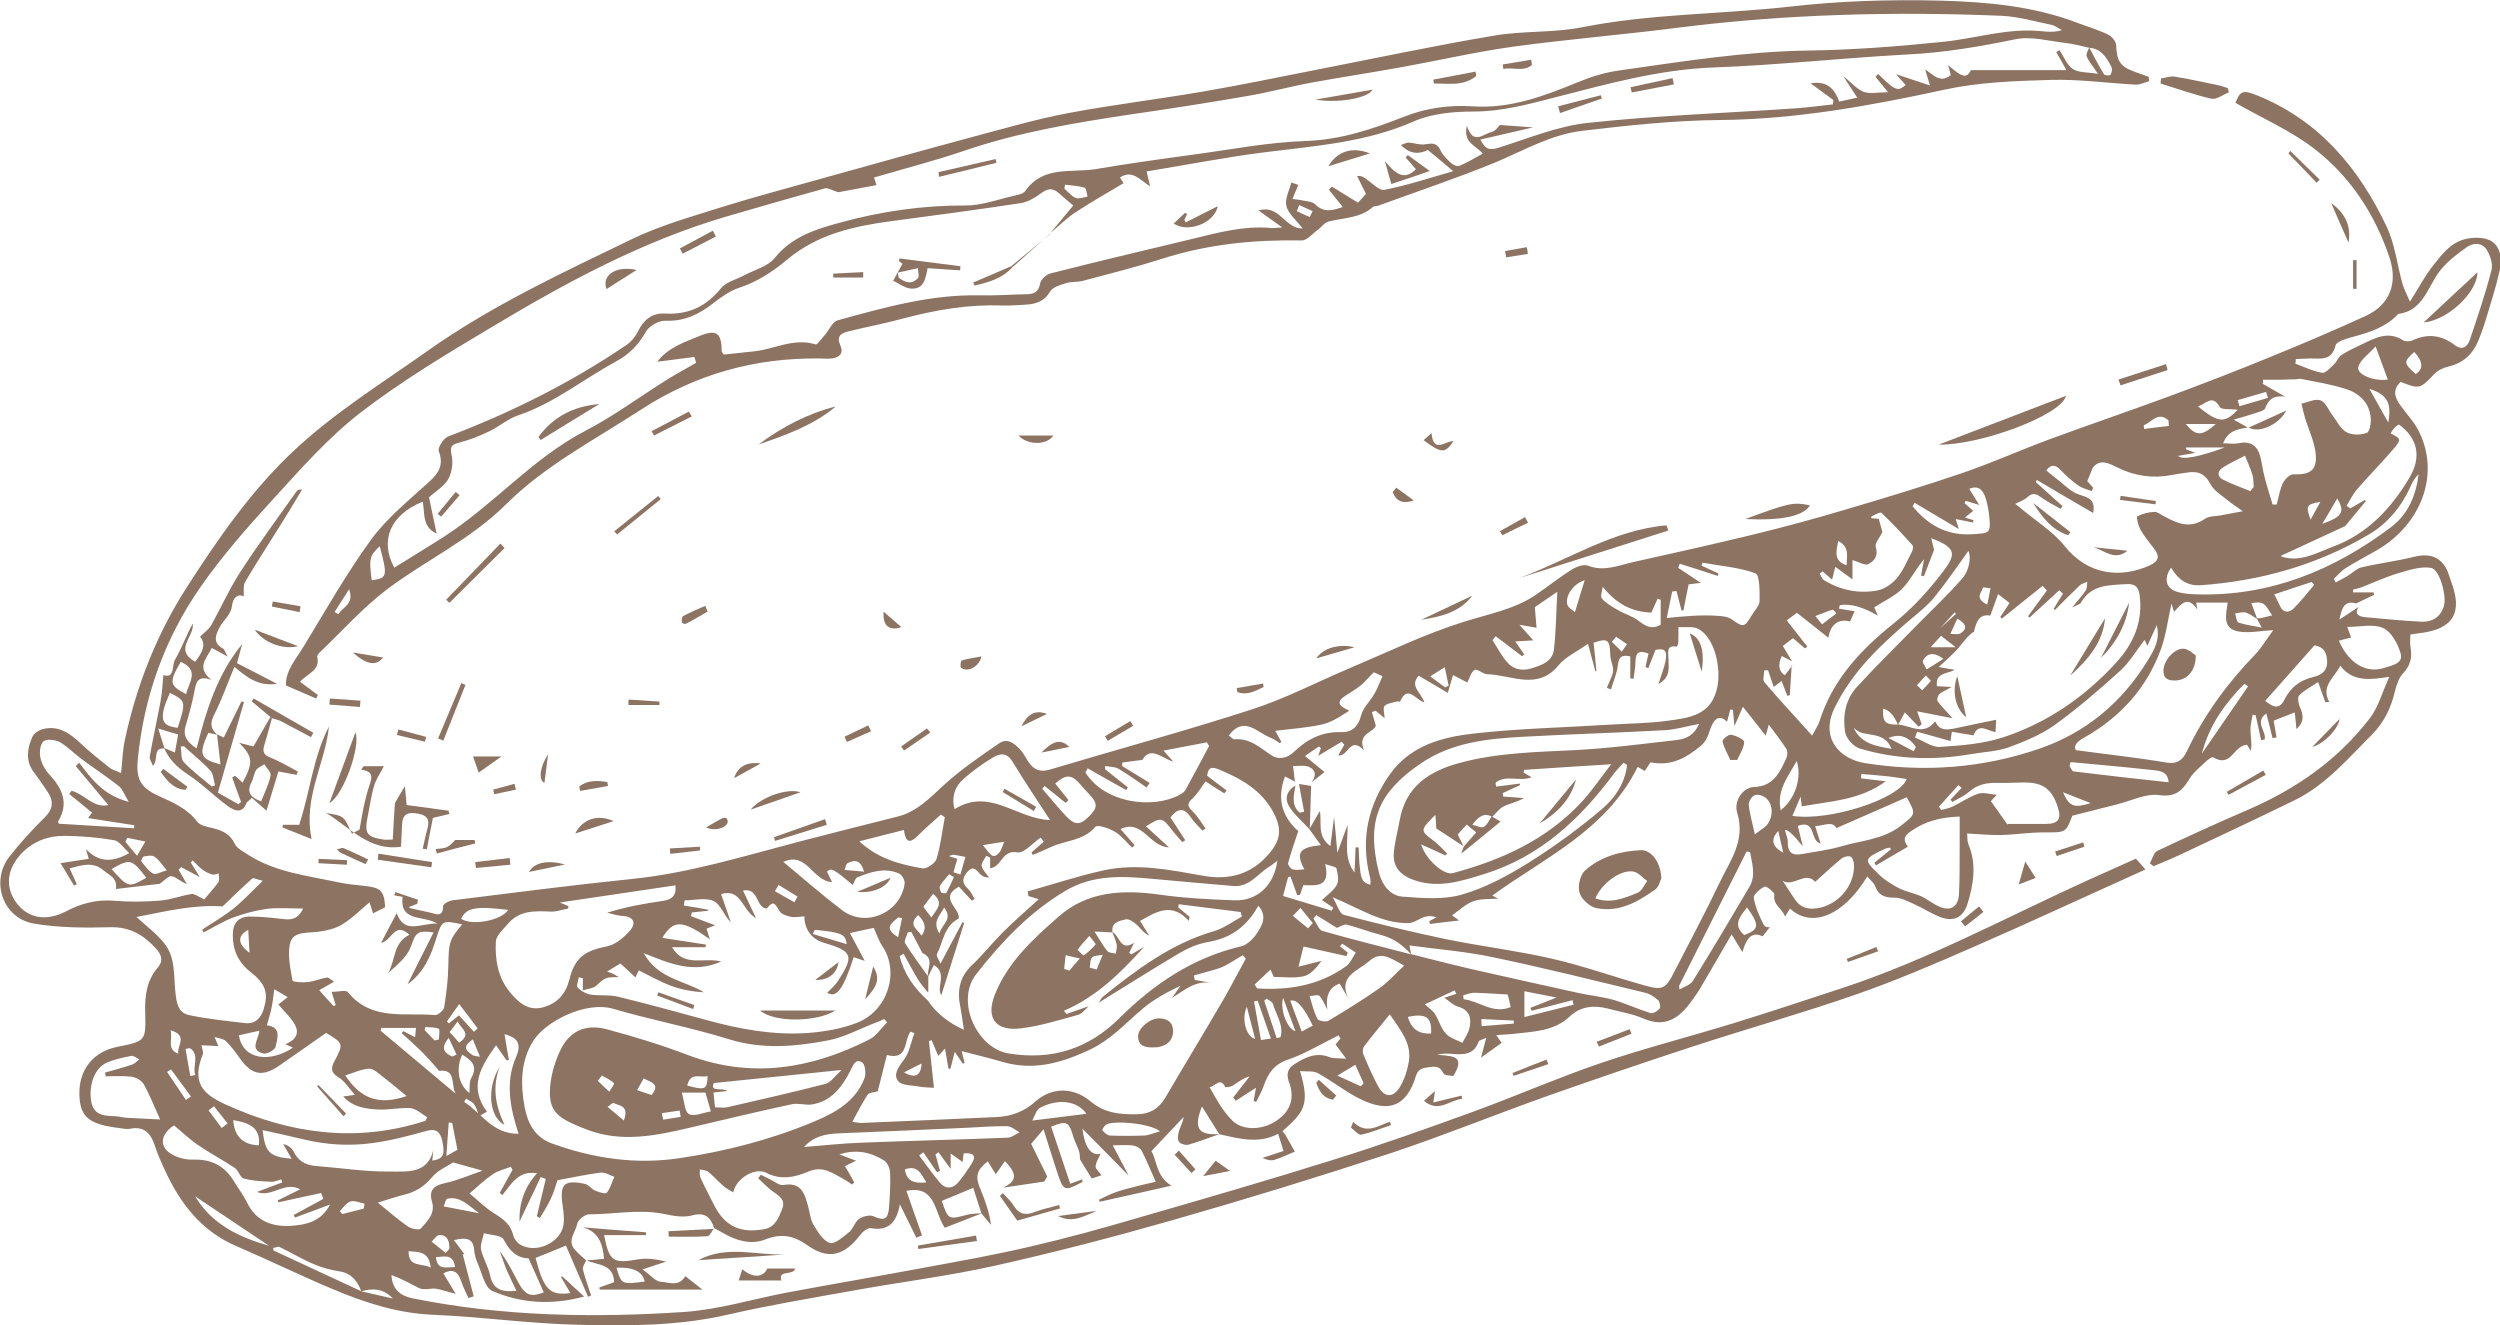 <?xml version="1.0" encoding="UTF-8"?>
<svg xmlns="http://www.w3.org/2000/svg" id="Laag_2" viewBox="0 0 115.21 61.07">
  <defs>
    <style>.cls-1{fill:#8c7362;}</style>
  </defs>
  <g id="Laag_1-2">
    <path class="cls-1" d="m27.01,58.08c-.05.14-.17.29-.15.41.1.41.25.81.38,1.21l-.14.06c-.34-.79-.68-1.57-1.02-2.36-.48.2-.94.39-1.4.57.38,1.46.65,1.75,1.61,1.62-.15-.26-.3-.5-.44-.74.02,0,.04-.02.06-.03.32.29.63.58,1.01.93-1.51.41-2.92.31-4.24-.26-.34-.15-.47-.83-.67-1.28-.09-.19-.14-.41-.16-.62-.05-.52-.35-.58-.93-.44.2.26.34.46.49.66-.03,0-.06-.01-.09-.02.17.65.34,1.3.51,1.95-.08.03-.16.05-.24.08-.11-.25-.25-.5-.33-.76-.14-.44-.37-.62-.83-.38.16.27.32.53.57.95-.41-.11-.65-.2-.9-.24-.15-.03-.31.02-.46.02-.11,0-.23,0-.33-.05-.41-.21-.82-.44-1.27-.6.03.67.43.96.96,1.07,4.15.84,8.35.91,12.54.63,1.58-.11,3.14-.59,4.71-.89,2.13-.4,4.26-.76,6.39-1.16,1.63-.3,3.26-.59,4.87-.97,1.65-.38,3.28-.83,4.91-1.31,3.02-.87,6.05-1.75,9.05-2.69,2.15-.67,4.28-1.43,6.4-2.2,1.97-.72,3.89-1.56,5.87-2.24,2.03-.69,4.11-1.22,6.16-1.85,1.69-.52,3.36-1.08,5.04-1.63,3.94-1.3,7.58-3.28,11.35-4.99.71-.32,1.42-.63,2.14-.96.15.16.28.32.44.5-2.67,1.2-5.31,2.43-7.97,3.59-1.76.77-3.53,1.53-5.34,2.16-2.5.87-5.05,1.59-7.56,2.41-2.23.73-4.46,1.49-6.67,2.27-2.42.86-4.8,1.83-7.23,2.64-3.32,1.09-6.67,2.12-10.03,3.08-2.73.78-5.49,1.5-8.27,2.12-2.17.48-4.38.75-6.56,1.15-1.9.34-3.81.66-5.68,1.09-2.3.53-4.62.53-6.94.47-2.22-.05-4.44-.37-6.67-.46-1.64-.07-3.14-.56-4.61-1.18-1.5-.63-2.97-1.35-4.46-1.99-1.63-.7-2.59-1.99-3.3-3.53-.16-.35-.32-.71-.44-1.08-.19-.58-.49-.93-1.16-.79-.17.03-.35-.02-.52-.04-1.36-.17-1.76-.51-1.8-1.48-.05-1.18.61-2.03,1.76-2.26,1.3-.26,1.31-.26,1.27-1.63-.02-.74.08-1.44.58-2.02.32-.37.1-.69-.13-.93-.54-.58-1.17-.95-2.04-.93-1.18.03-2.39.03-3.55-.17-1.43-.25-2-1.96-1.11-3.09.5-.64,1.05-1.24,1.63-1.81.4-.4.4-.77.11-1.19-.2-.3-.41-.61-.63-.9-.39-.52-.29-1.08-.06-1.61.07-.17.33-.33.52-.37.7-.16,1.22.21,1.71.67.42.4.88.76,1.33,1.12.13.1.3.14.53.25.06-.56.07-1.05.17-1.51.54-2.53,1.47-4.9,2.88-7.09,1.44-2.24,2.95-4.42,4.91-6.26,1.88-1.76,4.06-3.11,6.15-4.59,2.95-2.09,6.2-3.6,9.43-5.16,1.3-.63,2.73-1.03,4.12-1.47,1.5-.47,3.03-.87,4.55-1.3,2.34-.65,4.68-1.31,7.03-1.94,1.47-.39,2.93-.82,4.42-1.1,2.07-.39,4.17-.64,6.25-1,1.69-.29,3.37-.64,5.05-.97,2.77-.54,5.53-1.13,8.32-1.6,1.34-.23,2.75-.12,4.08-.39,3.14-.62,6.34-.59,9.5-.94,2.34-.27,4.67-.34,7.02-.28,2.13.06,4.25.25,6.27,1.02.47.18.96.32,1.41.54.17.08.37.31.38.48.03.74.18,1,.86,1.24.21.08.43.15.64.23,0,.07.02.13.02.2-.21.06-.42.17-.62.16-1.29-.07-2.58-.25-3.86-.22-1.65.05-3.34.1-4.94.45-3.42.74-6.84,1.37-10.36,1.4-2.12.02-4.25.25-6.36.5-1.42.17-2.67.9-3.98,1.45-1.78.73-3.6,1.34-5.41,2-.07.03-.17,0-.23.05-.59.53-1.36.5-2.06.68-.19.05-.32.26-.49.38-.25.18-.5.5-.75.49-2.18-.04-4.32.17-6.41.84-1.22.39-2.46.7-3.7,1.03-.24.06-.51.02-.75.1-.26.08-.61.18-.73.39-.27.46-.66.57-1.12.6-.37.02-.74.05-1.11.04-1.54-.06-3.03.2-4.51.59-.84.23-1.7.39-2.55.6-.34.08-.57.22-.37.66.16.36-.05.55-.41.59-.17.02-.35,0-.53,0-2.98-.04-5.71.71-8.24,2.35-2.13,1.39-4.42,2.57-6.23,4.37-1.61,1.6-3.64,2.55-5.42,3.87-1.15.86-2.12,1.96-3.17,2.96-.05.05-.13.14-.11.2.15.65-.48.77-.79,1.15.28.21.55.41.82.61-.03.05-.05.1-.08.16-.45-.19-.89-.39-1.39-.6-.03-.68.45-1.2.79-1.76,1.02-1.67,1.98-3.38,3.13-4.96.73-1,1.74-1.81,2.67-2.66.45-.41.69-.78.45-1.42-.06-.15.22-.59.42-.67,2.89-1.1,5.65-2.47,8.21-4.21.23-.15.43-.39.55-.64.26-.53.65-.85,1.23-.82,1.08.06,1.9-.31,2.59-1.16.24-.3.72-.41,1.09-.61.47-.25,1.08-.4,1.39-.79.8-.99,1.9-1.33,3.01-1.63,1.89-.52,3.81-.8,5.79-.79.76,0,1.52-.29,2.28-.46.17-.04.39-.09.47-.21.83-1.19,2.14-.82,3.26-1.01,1.48-.25,2.97-.46,4.45-.66,1.72-.23,3.44-.57,5.17-.63,1.63-.05,3.1-.54,4.57-1.12,1.01-.4,2.08-.55,3.16-.48,1.73.12,3.29-.47,4.85-1.11.6-.25,1.25-.45,1.89-.54,2.9-.41,5.79-.88,8.73-.92,2.07-.03,4.14-.19,6.19-.4,1.53-.15,3.02-.66,4.58-.49.29.03.58.05.92-.05-.17-.09-.32-.22-.5-.25-.74-.15-1.49-.37-2.24-.41-5.01-.21-10-.08-14.98.55-2.52.32-5.05.53-7.56.87-1.72.24-3.41.63-5.12.94-1.38.25-2.76.46-4.14.71-.99.18-1.97.45-2.97.62-1.79.31-3.58.59-5.38.85-2.6.39-5.19.82-7.7,1.68-1.36.46-2.75.82-4.15,1.23.03.1.07.22.11.35-.64.12-1.29.24-1.76.33-.29-.09-.47-.21-.61-.18-1.52.42-3.04.86-4.55,1.3-3.85,1.13-7.35,3.02-10.77,5.07-2.08,1.24-4.17,2.49-6.08,3.96-1.49,1.15-2.76,2.6-4.04,4-1.19,1.3-2.36,2.63-3.36,4.07-1.64,2.37-2.59,5.03-2.87,7.91-.09.92.13,1.32.98,1.7.66.3,1.3.57,1.76,1.18.14.18.48.24.74.3.43.11.78.27.99.72.1.21.39.35.61.5,1.25.8,2.7.96,4.11,1.26.4.09.81.13,1.21.17.8.08.95.22,1,.99-.17.08-.34.17-.56.28-.05-.15-.09-.28-.16-.51-.44.37-.81.75-1.26,1.02-.32.2-.73.29-1.12.34-.48.06-1.13-.02-1.27.49-.15.54,0,1.18.1,1.76,0,.06.45.1.69.07.3-.03.59-.16.89-.21.09-.01.2.11.34.19-.27.15-.48.27-.69.39.22.25.44.5.67.74.03-.02.06-.04.09-.06-.04-.14-.09-.28-.19-.6.3,0,.66-.1.75.01,1.09,1.35,2.63.93,4.02,1.06.13.01.4-.22.42-.37.1-.63.18-1.27.19-1.91.02-1.06.04-1.2.64-1.9-.92-.2-.93-.2-1.21.69-.25.8-.58,1.55-1.31,2.07.39-.79.79-1.58,1.2-2.39-.78-.11-.82.03-1.05.66-.17.47-.63.84-1.04,1.21.34-.6.23-1.41.98-1.76-.7-.65-.8.29-1.31.37.26-.49.47-.9.72-1.37.36.99,1.08.47,1.87.48-.67-.4-1.73-.05-1.6-1.23-.12-.02-.25-.05-.38-.07.02-.05.03-.1.05-.15.35.12.69.24,1.04.35l-.03.19c-.13.05-.25.1-.39.15.05.03.07.06.1.06.3.07.59.13.89.2.29.07.58.22.59-.3,0-.1.27-.25.44-.27,2.75-.34,5.49-.7,8.24-.98,2.66-.27,5.19-1.06,7.75-1.73,1.51-.39,3.01-.77,4.52-1.15.92-.23,1.5-.89,2.17-1.49.77-.7,1.64-1.29,2.5-1.88.38-.27.71,0,.97.28.16.17.26.39.39.58.25.37.55.48,1,.34,3.11-.93,6.25-1.78,9.33-2.78,1.54-.5,3-1.27,4.5-1.9,1.75-.74,3.47-1.58,5.28-2.14,1.11-.35,2.25-.55,3.24-1.21.56-.38,1.09-.81,1.67-1.17.21-.14.56-.27.76-.19.75.29,1.42-.02,2.1-.17,1.86-.41,3.72-.83,5.58-1.28,1.43-.35,2.86-.74,4.27-1.16,1.76-.52,3.51-1.05,5.24-1.64,1.36-.46,2.67-1.05,4.01-1.55,1.84-.68,3.7-1.31,5.54-1.99,1.6-.59,3.2-1.21,4.78-1.86,1.45-.59,2.9-1.21,4.32-1.86,1.11-.51,1.49-1.5,1.1-2.68-.66-1.98-1.78-3.7-3.41-4.98-1.11-.87-2.44-1.44-3.69-2.16.21-.56.35-.6.98-.35,2.87,1.15,4.7,3.35,5.98,6.04.39.82.49,1.78.74,2.67.06.21.17.41.34.8.42-.66.7-1.21,1.08-1.68.33-.42.69-.88,1.15-1.09.4-.19,1.02-.24,1.42-.07.51.22.62.85.49,1.39-.19.83-.45,1.64-.7,2.46-.08.26-.18.51-.28.77-.26.64-.7,1.05-1.38,1.21-.23.05-.48.17-.65.34-.68.7-.67.71-1.56.37-.38.35-.28.71-.02,1.07.27.38.6.72.82,1.13,1.08,2.05.12,4.41-1.92,5.57-.47.27-.95.52-1.41.81-.21.13-.37.33-.55.5.03.05.06.11.09.16.18-.1.37-.19.55-.3.21-.13.4-.33.62-.39.81-.19,1.64-.29,2.44-.49.79-.2,1.35.06,1.6.82.04.11.07.22.11.33.55,1.44.08,2.19-1.46,2.37-.13.02-.26.04-.42.06,0,.21-.03.38,0,.55.09.47.02.86-.33,1.23-.2.21-.31.54-.38.83-.18.75-.48,1.41-1.04,1.98-1.11,1.11-2.13,2.33-3.57,3.04-1.78.87-3.57,1.71-5.36,2.55-.38.18-.77.33-1.16.5-.06-.05-.11-.09-.17-.14.12-.19.18-.49.35-.57,1.38-.65,2.77-1.29,4.17-1.89,2.22-.96,4.15-2.3,5.62-4.22.39-.5.56-1.17.9-1.91-.9.14-1.69.24-2.26-.51-.28.56-.91.93-.51,1.67-.06,0-.12,0-.18.01-.09-.26-.18-.52-.33-.93-.31.21-.63.37-.87.61-.09.09-.05.37.02.53.15.34.25.65-.15,1.03-.03-.34-.06-.57-.08-.77-.31.12-.62.24-.97.38.04.23.08.5.13.77-.06.01-.12.03-.18.04-.09-.36-.18-.73-.29-1.14-.57.4.03.83-.08,1.2-.05.01-.11.02-.16.03-.08-.38-.17-.76-.25-1.15-.05,0-.09-.02-.14-.03-.04.24-.11.49-.1.73,0,.3.08.59.02.94-.09-.14-.18-.28-.18-.28-.65.05-.71,1.08-1.56.58-.11-.06-.53.38-.78.61-.14.13-.26.29-.36.46-.32.51-.64.77-1.36.67-.6-.08-1.27.26-1.9.42-.67.17-1.35.34-2.09.53-.3.8-.3.77-1.34.77-.66,0-1.32.11-1.98.12-.48.01-.96-.04-1.53-.07.02.14,0,.33.06.49.39.93.24,1.84-.04,2.75-.2.63-.63.85-1.26.61-.41-.16-.79-.41-1.19-.59-.29-.13-.6-.3-.9-.3-.45,0-.75-.09-.91-.54-.06-.16-.23-.28-.36-.44-1.08,1.8-2.56,2.41-3.56,1.48-.07.11-.13.21-.23.37-.13-.39-.57-.53-.49-1.01.02-.1-.37-.41-.45-.37-.21.1-.53.37-.5.52.07.43.26.84.46,1.24.06.12.29.15.32.06-.12.14-.23.29-.37.47-.36-.17-.7-.13-.93.73-.21-.34-.35-.57-.5-.82-.48.82-.96,1.66-1.45,2.49-.14.23-.3.45-.46.67-.55.73-1.18,1.14-2.15.72-.53-.23-1.12-.32-1.68-.47-.64-.16-1.25-.08-1.73.38-.7.66-1.59.68-2.45.78-.29.04-.58.04-.93.07.11.16.19.27.25.36-.28.2-.54.39-.95.68.09-.34.15-.57.24-.91-.15.07-.32.1-.35.17-.21.6-.68.61-1.18.57-.23-.02-.45-.03-.74.03.59.09,1.39-.03.75.99-.11-.03-.4-.02-.45-.13-.2-.39-.44-.31-.8-.26-.45.06-.45.36-.55.63-.48,1.25-1.31,1.47-2.73.69-.59-.33-1.13-.75-1.72-1.07-.2-.11-.5-.06-.81-.09.48,1.58.16,1.9-.81,2.77.05.07.12.13.16.21.14.24.27.49.41.73-.31.13-.62.28-.94.38-.17.05-.36,0-.55-.09.32-.1.64-.21.97-.32-.07-.24-.15-.47-.25-.79-.9.48-1.8.22-2.71.02-.26-.41-.51-.82-.8-1.28-.4,1.01-.17,1.34.81,1.27-.47.17-.94.35-1.43.49-.13.04-.4-.04-.45-.15-.07-.14-.03-.36.03-.53.06-.19.18-.37.19-.59-.46.49-.93.98-1.48,1.57.25.38.2,1.15.92,1.59-1.11.25-2.2.5-3.3.74-.01-.03-.02-.06-.04-.09.26-.12.51-.26.78-.35.31-.11.63-.19.95-.27.3-.08.6-.14.89-.21-.21-.48-.41-.96-.64-1.42-.06-.12-.25-.23-.39-.25-.28-.04-.58-.01-.95-.01.25.47.46.88.73,1.39-.75-.76-1.41-1.43-2.13-2.16.11.89.41,1.26.84,1.16-.08.19-.22.38-.23.58-.01.12.16.25.27.41-.17.06-.38.13-.45.15-.2-.32-.34-.56-.54-.88,0-.03,0-.21-.04-.37-.07-.22-.19-.43-.26-.65-.21-.73-.3-.78-1.03-.49.29.87.58,1.73.88,2.63.23-.08.39-.14.55-.2,0,.06.02.11.01.12-.85.45-.87.44-1.19-.54-.19-.58-.37-1.16-.6-1.89-.27.31-.42.5-.57.67.25.5.47.96.74,1.51,0,0-.1.16-.14.23-.67.1-1.27.19-1.88.28.48-.25.77-.52.07-1.22-.13.19-.26.37-.42.6-.09-.14-.23-.37-.37-.59-.52.41-.59.69-.34,1.28.22.52.41,1.06.49,1.65-.15-.18-.29-.35-.44-.53-.13-.41-.27-.82-.38-1.18-.52.22-.98.41-1.45.6.3.88.3.87,1.21.63.2-.05.42-.04.64-.06-.57.22-1.13.45-1.71.67-.49-.71-.4-1.98-1.77-1.7.24.68.48,1.37.72,2.05-.09.04-.18.07-.26.11-.23-.46-.46-.93-.76-1.54-.16.88-.56,1.23-1.33,1.1-.15-.03-.39.16-.5.31-.74.97-1.47,1.16-2.44.47-.64-.45-1.2-.55-1.94-.26-.66.26-1.34.05-1.96-.31-.13-.08-.27-.15-.4-.22l.02.02c-.17-.49-.4-.77-1.03-.6-.4.11-.88.02-1.3-.07-1.15-.23-2.3.02-3.45.02-.19,0-.51.26-.54.44-.07.38-.48.77-.11,1.19.16.18.34.33.52.49h.01Zm76.99-29.59c.06,0,.12,0,.17,0,.18-.04.36-.09.54-.13-.14-.19-.24-.44-.43-.55-.16-.09-.42-.02-.53-.02.11.29.19.51.27.73-.18-.1-.34-.24-.53-.29-.15-.04-.33.02-.49.04.05.14.07.39.16.42.32.11.66.15,1.07.23-.12-.22-.17-.31-.22-.41ZM16.65,59.51c.48.11.96.22,1.45.33-.43-.47-.93-.48-1.45-.33-.18-.48-.45-.83-1-.92-.4-.06-.8-.17-1.16-.32-.55-.23-1.06-.54-1.6-.8-.08-.04-.2.03-.3.04,0,.04.01.08.02.12,1.35.63,2.7,1.25,4.05,1.88Zm43.02-23.49c-.14-.07-.28-.15-.45-.24-.44,1.14-.03,1.96.61,2.52-.19.57-.35,1.02-.47,1.48-.02.08.13.27.23.29.17.04.36,0,.52-.01-.4-.74-.26-1.01.76-1.11-.21-.29-.37-.51-.53-.74.17-.3.35-.6.48-.83.12.45-.17,1.14.49,1.61.06-.45.1-.81.17-1.34.06.61.1,1.05.15,1.65.2-.54.33-.91.47-1.28.02.77-.19,1.52.32,2.19.02-.39.04-.77.05-1.16.05,0,.1,0,.14,0,.02.32.02.65.06.97.06.54.15.67.48.75,0-.06.02-.11.01-.17,0-.08-.02-.16-.04-.23-.42-1.72-.07-3.29.95-4.71.95-1.32,2.42-1.7,3.89-1.86,2.03-.23,4.09-.27,6.13-.4.93-.06,1.88-.06,2.8-.19.98-.13,1.99-.26,2.25-1.54.19-.94-.14-2.28-.86-2.68-.25-.14-.62-.07-.93-.09,0,.24,0,.49-.01.73,0,.04-.02.07-.06.17-.52-.09-.39.29-.39.6,0,.38.11.8-.46,1.12.13-.43.26-.73.32-1.04.1-.51-.04-.62-.46-.53-.12.3-.22.57-.33.84-.04-.02-.09-.03-.13-.05.04-.2.09-.4.14-.62-.39-.15-.59-.09-.6.34,0,.27-.06.55-.09.82-.05,0-.1-.01-.15-.02v-1.01c-.39-.09-.53.02-.57.39-.04.38-.21.75-.32,1.13-.06-.02-.13-.05-.19-.07.08-.19.16-.38.24-.57.14-.33-.07-.63-.08-.91-.03-.72-.08-.84-.77-.6.04.44.09.87.13,1.31-.02,0-.03,0-.05,0-.11-.41-.22-.83-.34-1.26-.54.38-1.03.6-1.34.97-.98,1.21-2.18.46-3.3.43-.2,0-.45-.26-.58-.2-.16.08-.23.37-.34.58-.21-.11-.42-.22-.66-.34-.08.28-.15.5-.24.82-.49-.29-.92-.54-1.34-.79-.45.48.13.79.26,1.23-.42-.13-.77-.83-1.12-.04,0,.02-.11-.02-.17,0-.19.06-.43.08-.55.21-.08.09,0,.34.01.56-.15-.13-.29-.24-.42-.35-.06.02-.11.05-.17.07.06.19.11.38.18.61-.07.34-.88.34-.54,1.15-.66-.69-.72.31-1.19.23.1-.17.19-.33.28-.49-.04-.05-.08-.09-.12-.14-.36.21-.71.43-1.08.65.05-.13.08-.24.12-.35-.03-.03-.06-.05-.09-.08-.2.13-.39.27-.64.44.34.28.63.52.9.74-.23.18-.42.33-.61.48.23-.28.23-.57-.11-.72-.21-.09-.48-.03-.73-.04.03.23.05.47.08.7Zm49.01-8.03c-.19.34.06.42.3.45.87.08,1.75.17,2.62.21.49.02.86-.21,1.02-.7.15-.47-.19-1.72-.59-1.78-.47-.08-1.01.1-1.49.24-.6.18-1.17.44-1.75.67-.11.04-.24.06-.35.09,0,.04,0,.09,0,.13h.94s.02.07.03.11c-.28.13-.56.27-.83.4-.57-.17-.67.27-.77.74.29-.19.58-.38.87-.57Zm-43.66,15.98c.96.24,1.91.49,2.88.71,1.61.37,3.22.72,4.84,1.08.54.12,1.09.17,1.62.32.58.17,1.13.43,1.71.61.11.03.33-.1.41-.21.06-.08.01-.32-.07-.39-.17-.15-.38-.29-.59-.34-2.32-.56-4.65-1.14-6.98-1.63-1.26-.27-2.56-.37-3.89-.55.04.18.06.29.08.41-.38-.42-.81-.75-1.38-.89-.54-.14-1.05-.34-1.59-.48-.13-.03-.29.09-.45.15-.28-.18-.62-.38-.95-.59-.04.05-.09.11-.13.16.14.2.24.52.41.57,1.36.39,2.73.73,4.09,1.08Zm-13.79-1.03c.38.13.36.94,1.03.51-.09.2-.16.33-.22.46.03.02.06.05.1.07.2-.12.4-.23.59-.35-1.07,1.19-2.19,2.3-3.7,2.95l.12.15c.34-.12.68-.24,1.02-.36-.15.13-.29.34-.46.39-.88.24-1.75.52-2.65.63-1.16.15-1.65-.46-1.21-1.56.59-1.49,1.78-2.58,2.95-3.6,1.31-1.16,2.95-1.24,4.64-1,1.14.16,2.29.22,3.44.26,1.06.04,1.83-.68,1.99-1.83-.14.11-.24.19-.34.26-.56.32-.94.98-1.7.91-1.24-.11-2.49-.21-3.73-.33-1.39-.13-2.76-.2-4.03.57-1.64.98-2.93,2.35-4.08,3.82-.97,1.23.01,3.42,1.5,3.66,1.99.32,3.67-.21,5.11-1.64,1.58-1.57,3.38-2.78,5.6-3.3.26-.06.53-.32.69-.55.26-.38.54-.82.1-1.32-.53.96-1.27,1.49-2.31,1.67-.47.08-.93.28-1.34.52-1.25.74-2.47,1.52-3.71,2.28.07-.09.11-.21.2-.28,1.56-1.25,3.15-2.45,5.12-3.02.45-.13.86-.44,1.28-.67-.02-.07-.04-.14-.05-.21-.95-.12-1.91-.24-2.86-.36,0,.05-.02.1-.02.15.17.14.34.28.52.43-.01.06-.02.13-.03.19-.8-.88-1.5-.42-2.25,0,.15.25.29.47.42.68-.26-.12-.39-.34-.57-.5-.14-.13-.37-.29-.52-.25-.28.07-.68.13-.6.6-.23-.01-.46-.02-.83-.04.26.41.4.67.59.9.07.09.25.08.39.12.02-.14.07-.29.04-.43-.04-.19-.13-.38-.2-.56Zm52.4-23.25c-.45.09-.94.11-1.18.74.27,0,.49.04.69,0,.54-.12.88.08,1.02.6.08.3.11.61.19.91.11.44.25.87.38,1.31.06,0,.13,0,.19,0,.09-.33.14-.68.28-.98.09-.18.33-.42.49-.41.76.02,1.09-.17,1.03-.92-.05-.57-.33-1.13-.5-1.7-.06-.21-.11-.43-.16-.64.3-.06.64-.24.88-.15.24.09.37.45.55.69.21.27.37.63.65.78.25.14.66.13.93.03.14-.05.21-.47.18-.72-.07-.7-.55-1.12-1.16-1.31-.66-.21-1.36-.32-2.05-.46-.07-.01-.15.01-.23.02-.26,0-.53.02-.79.02-.24,0-.48,0-.73,0,0,.06,0,.13-.01.19.34.2.69.39,1.03.59-.48-.07-.76.09-.92.53-.03.09-.19.14-.3.18-.35.12-.71.22-1.15.35.3.17.48.27.66.37h.01Zm-36.15,19.33c-.43-.28-.86-.56-1.29-.84,0-.08-.02-.29-.04-.63-.72.72-.71.72-.09,1.19.23.17.42.39.63.59-.03.03-.05.06-.08.09-.34-.15-.68-.31-1.12-.51.22.72,1.06,1.43,1.45,1.33,2.29-.61,4.39-1.57,6.01-3.35.44-.49.81-1.04,1.3-1.67-1.47.09-2.74.17-4.02.26,0,.04-.01.08-.02.12.12.07.23.14.37.22-.55.22-1.18-.14-1.66.25,0,.06.02.12.03.18.36-.05.73-.09,1.09-.14,0,.02,0,.05.01.07l-.8.37c0,.05.02.11.03.16.31.02.63.04.94.07-.31.19-.64.24-.92.38-.21.1-.36.32-.53.48-.38-.2-.63-.02-.92.37.22.05.43.16.53.1.16-.1.25-.32.36-.49.14.08.28.16.41.24-.6.5-1.17.96-1.81,1.48.06-.16.08-.23.11-.32.18-.21.37-.41.58-.66-.14-.12-.28-.23-.44-.36-.17.18-.3.33-.41.46.11.23.2.4.28.57Zm15.09-8.38c-.03.47-.06.93-.09,1.4-.04,0-.08.02-.11.03-.09-.22-.17-.44-.27-.69-.11.08-.22.17-.36.28-.09-.28-.18-.53-.26-.77-.06,0-.12,0-.18.01,0,.18-.08.44.01.54.69.81,1.42,1.59,2.2,2.46.17-.33.28-.47.33-.63.6-1.93,1.89-3.31,3.44-4.55.89-.71,1.68-1.59,2.36-2.51.56-.76.38-1.01-.64-1.41.06.27.11.47.13.54-.18.47-.32.84-.47,1.22-.04-.01-.09-.03-.13-.04.05-.25.09-.5.14-.75-.38.44-.62.96-1,1.35-.35.36-.84.57-1.3.87.01.03.08.17.17.38q-1.05-.61-1.76-.48c-.01.05-.02.11-.03.16.24.04.49.08.72.12-.06.13-.14.3-.21.47-.51-.14-.91.12-1,.75-.5-.4-.96-.76-1.45-1.15-.14.11-.31.23-.47.35.33.42.64.81.95,1.21-.04.03-.07.05-.11.08-.18-.15-.35-.3-.55-.47-.18.13-.34.26-.47.36.19.32.31.51.43.71-.16-.08-.32-.17-.48-.25q-.28.61.14.89c.12-.15.23-.3.35-.45Zm4.9,2.77q-.28-.67-.69-.75c-.03.61.1.75.7.73.57.05,1.18.54,1.7-.15.21.48.59.39.99.31.59-.13,1.18-.25,1.82-.38-.01.29-.02.42-.03.57-.38-.06-.78-.45-1.01.14,0,.01-.11,0-.16-.02-.28-.04-.56-.09-.84-.14-.03.2-.05.31-.06.43-.54-.15-1.04-.29-1.54-.43-.03.09-.07.18-.1.27.39.15.79.46,1.16.43.97-.06,1.96-.14,2.87-.43,2.04-.66,3.78-1.86,5.23-3.44.81-.88,1.26-1.91,1.09-3.14-.06-.39-.23-.52-.63-.49-.79.05-1.6.02-2.07.85-.04.08-.18.1-.41.23.28-.35.48-.56.63-.79.07-.11.05-.27.07-.4-.12.06-.26.08-.35.17-.39.37-.76.75-1.14,1.13-.02-.02-.04-.04-.06-.05.14-.23.28-.47.43-.7-.06-.05-.11-.11-.17-.16-.46.42-.91.84-1.37,1.26-.02-.02-.05-.04-.07-.06.29-.4.58-.79.87-1.19-.07-.07-.14-.14-.2-.21-.63.5-1.25,1.01-1.88,1.51-.02-.03-.05-.05-.07-.08.14-.2.27-.4.43-.64-.16-.13-.31-.24-.53-.41-.13.37-.24.67-.36.99-.52-.09-.65.3-.75.74-.22.13-.36.32-.52.51-.12.15-.25.31-.39.45-.2.2-.4.38-.72.67.37.07.54.09.75.13-.36.19-.91.12-.83.75.19.01.36.02.68.04-.28.16-.45.22-.57.33-.07.07-.12.26-.08.32.18.25.4.46.69.79-.6-.12-1.05-.21-1.63-.32.11.31.16.46.21.6-.05.04-.1.07-.14.11-.21-.21-.42-.43-.64-.66-.12.22-.21.4-.31.57Zm-44.7,12.33c-.16-.2-.34-.39-.47-.61-.23-.38-.44-.78-.66-1.18l-.18.11c.2.82.67,1.48,1.3,2.05.39.58.91,1,1.66,1.35-.07-.43-.1-.74-.16-1.04-.16-.75-.05-1.39.54-1.95.5-.47.92-1.01,1.4-1.49.51-.51,1.06-.99,1.67-1.54-.29-.09-.39-.12-.48-.15,0-.07-.02-.14-.03-.21,1.17-.33,2.32-.71,3.5-.97,1.54-.34,3.07-.02,4.59.25,1.16.21,2.2-.05,3.01-.99.56-.65.63-1.15.23-1.92-.55-1.04-1.5-1.57-2.54-2-.4-.16-.48,0-.52.3.31.24.61.46.9.68-.04.04-.07.08-.11.13-.29-.18-.58-.36-.86-.55-.22.29-.37.57-.6.78-.25.23-.26.36,0,.6.24.23.4.53.6.79-.05.03-.09.06-.14.1-.18-.2-.39-.38-.54-.61-.32-.48-.62-.42-.94,0,.23.35.45.7.68,1.05-.04.03-.09.06-.13.09-.15-.17-.3-.33-.44-.51-.5-.65-.53-.66-1.24-.22.33.3.66.6,1.06.97-.92-.04-1.23-1.33-2.23-.84.23.26.44.5.65.74l-.12.11c-.26-.25-.49-.55-.79-.73-.27-.16-.8-.34-.9-.23-.55.65-1.36.62-2.04.93-.28.13-.56.25-.85.37-.02-.04-.03-.08-.05-.12.19-.16.37-.33.56-.49-.05-.06-.09-.12-.14-.19-.36.24-.77.74-1.08.68-.72-.13-.71.68-1.25.73v-.49c-.06-.03-.12-.06-.18-.08-.08.16-.24.33-.21.47.04.19.22.35.34.53-.18,0-.28-.05-.37-.12-.18-.16-.32-.47-.6-.17-.23.24-.33.51-.02.79.14.13.22.31.32.48-.04.03-.08.06-.12.09-.21-.23-.42-.46-.6-.65-.97.53.09,1.01-.01,1.47-.69.36-.71,1.08-1,1.63-.05.09.1.29.16.45.37-.69.69-1.3,1.02-1.92.02.02.05.04.07.05-.35,1.12-.71,2.24-1.05,3.32-.25-.37.3-.99-.34-1.39-.11.22-.2.39-.28.55-.05-.36.33-.85-.25-1.1-.16-.3-.34-.64-.51-.97-.06,0-.11.01-.17.02-.04.17-.18.39-.12.5.33.53.71,1.03,1.07,1.54,0,.23,0,.47,0,.7ZM96.28,2.19c.22.41.43.83.68,1.23.03.06.28.07.3.03.06-.1.09-.26.05-.35-.22-.44-.47-.86-1.04-.9-.36-.08-.71-.18-1.08-.22-.77-.09-1.59-.32-2.32-.17-1.65.34-3.28.62-4.97.7-2.98.16-5.96.49-8.94.6-2.51.09-4.88.76-7.27,1.37-1.25.32-2.46.66-3.78.66-.92,0-1.92.09-2.75.45-2.19.97-4.51,1.13-6.82,1.42-1.84.23-3.66.59-5.5.89.05.22.09.39.16.69-.49-.32-.82-.78-1.39-.41.08.12.16.24.17.26-.76.46-1.52.88-2.24,1.36-.42.28-.77.64-1.16.96h.01c.34-.41.69-.83,1.07-1.29-.21-.18-.45-.37-.68-.58-.29-.26-.52-.19-.81.02-.27.2-.6.4-.92.45-1.99.3-3.98.57-5.97.83-1.74.23-3.42.61-4.8,1.77-.68.57-1.39,1.03-2.24,1.31-.41.14-.79.41-1.14.68-.66.52-1.35.87-2.24.83-.3-.01-.74.24-.89.5-.34.6-.77,1.05-1.37,1.37-1.51.82-2.86,1.93-4.52,2.49-.48.16-.89.53-1.36.75-.42.2-.87.38-1.33.5-.34.09-.48.15-.38.58.08.35.02.81-.16,1.12-.19.33-.58.55-.88.83.11.54.23,1.11.35,1.67-.69-.32-.53-.95-.64-1.47-1.48.59-2,1.78-1.31,3.04.77-.48,1.55-.95,2.31-1.44,2.28-1.47,4.06-3.6,6.5-4.87,1.28-.66,2.46-1.54,3.69-2.31.46-.29.94-.55,1.41-.82-.03-.09-.05-.18-.08-.27-.57.07-1.14.15-1.71.22.48-.64,1.22-.89,1.93-1.18.8-.33,1.03-.16,1.04.7,0,.03.04.06.09.15.45-.05.93-.1,1.41-.15.94-.1,1.82-.63,2.82-.32.09.03.28-.27.42-.42.21-.23.36-.63.61-.69,2.14-.59,4.29-1.2,6.55-1.15.7.02,1.41-.04,2.11-.05.34,0,.59-.07.66-.49.03-.18.28-.42.48-.47,2.13-.54,4.27-1.05,6.41-1.56,1.25-.3,2.49-.66,3.8-.53.11,0,.22-.01.47-.03-.42-.3-.72-.52-1.09-.78.96-.3,1.2.84,2.03.83-.3-.4-.67-.69-.75-1.04-.08-.32.14-.72.23-1.08.11.04.21.07.32.11-.08.2-.16.39-.27.65.16.02.3.03.44.06.2.05.47.05.6.18.41.41.81.29,1.28.13-.24-.3-.44-.55-.64-.8.05-.05.09-.09.14-.14.39.24.77.48,1.2.74.13-.14.27-.29.37-.4-.16-.32-.29-.58-.41-.83.2-.02.28.05.36.1.3.19.64.58.89.54,1.03-.2,2.02-.53,3.18-.86-.48-.41-.79-.67-1.17-.98-.32.16-.78.26-1.24-.23.16-.05.27-.12.37-.11.25.02.5.12.74.08.32-.05.55-.08.71.27.1.22.29.41.48.58.09.09.28.18.38.15.37-.16.72-.36,1.09-.57-.29-.38-.92-.47-.73-1.29.29.93.75.37,1.13.3.19-.04.33-.28.39-.33.56.04,1.05.08,1.53.11-.79.18-1.6.37-2.43.56.23.47.44.5.83.38,1.37-.43,2.73-1,4.14-1.15,3.18-.34,6.39-.45,9.58-.67.57-.04,1.13-.12,1.7-.18,0-.07.01-.13.02-.2-.32-.24-.64-.47-1.05-.77.79-.13,1.1.27,1.32.84.27-.06.52-.11.83-.18-.23-.36-.42-.65-.65-1,.37.3.62.6.94.73.29.11.65.02,1.13.02-.28-.34-.43-.52-.58-.71.04-.04.08-.09.12-.13.19.18.38.37.58.53.1.08.24.16.36.16.11,0,.22-.11.33-.18-.13-.15-.24-.27-.44-.5.58.19,1,.33,1.56.52-.11-.38-.17-.56-.22-.74.38.24.68.66,1.18.26-.03-.13-.07-.26-.12-.46.67.6.85.61,1.05.23h4.4c-.17-.3-.32-.57-.47-.83.05-.03.1-.06.15-.09.2.3.34.69.62.87.27.18.67.14,1.15.22-.24-.37-.43-.57-.52-.81-.04-.11.08-.29.13-.43Zm-34.86,39.17c.21.34.31.75.51.8,1.56.41,3.13.79,4.7,1.12,1.62.33,3.28.53,4.89.9,1.44.33,2.83.83,4.26,1.23.84.24.98.16,1.37-.61.7-1.37,1.43-2.72,2.09-4.11.48-1.01,1.21-1.94.82-3.22-.18-.57.27-1.18.76-1.2.91-.03,1.2-.67,1.5-1.33.06-.12.07-.33,0-.43-.23-.37-.51-.71-.81-1.12-.04.17-.07.27-.14.51-.36-.45-.66-.84-1.05-1.33-.17.39-.25.58-.39.89-.03-.33-.05-.54-.07-.75-.04,0-.08-.01-.12-.02-.05.18-.09.36-.15.57-.32-.31-.54-.18-.7.16-.15.32-.17.67-.51.95-.68.57-1.38.95-2.32.76-.08.12-.17.26-.26.4-.13-.07-.23-.13-.33-.19-1.44,2.92-4.28,4.18-6.7,5.93.09.05.19.1.27.14-.39.03-.8,0-1.14.12-.36.13-.67.43-.98.65.02.01.09.07.32.24-.55.06-.95.11-1.34.16-.01-.04-.02-.09-.03-.13.11-.06.22-.12.33-.18-.18-.06-.37-.07-.54-.02-.26.08-.5.29-.76.29-1.22.02-2.21-.66-3.48-1.19Zm-34.55,3.72c-.07-.01-.14-.03-.2-.04-.02.16-.12.39-.05.47.14.15.37.28.57.32.42.07.87,0,1.28.1,1.36.33,2.71.7,4.06,1.07,1.55.43,3.13.72,4.74.6.75-.06,1.51-.19,2.21-.46,1.4-.53,2.01-2.31,1.18-3.54-.17-.25-.26-.56-.39-.84-.3.06-.62.13-1.1.24.24.46.46.87.68,1.28-.14-.05-.33-.11-.51-.17-.48,1.49-.79,1.9-1.22,1.64.16-.17.36-.33.49-.53.77-1.19.69-1.38-.66-1.78-.54-.16-.88-.61-.88-1.21-.21.01-.43.06-.63.02-.19-.04-.44-.12-.52-.27-.25-.42-.3-.45-.59-.11-.52-.06-.35-.97-1.09-.83.19.41.36.77.6,1.27-.67-.37-.65-1.38-1.61-1.11.16.45.3.88.45,1.3-.32-.31-.47-.82-.78-.97-.37-.18-.89-.04-1.35-.04-.01.08-.02.16-.04.24.37.06.75.12,1.12.19,0,.02,0,.03,0,.05-.25.03-.5.05-.75.08-.01.06-.02.11-.04.17.36.14.72.27,1.12.42-.16.06-.29.11-.4.16.05.15.09.28.15.48-1.27-.89-1.67-.91-2.19-.06.7.11,1.35.21,2.01.31,0,.04-.01.08-.02.12h-1.54c.56.95,1.46.45,2.27.66-1.29.57-2.37.1-3.58-.39.69,1.22,1.88,1.25,2.78,1.81-.54-.03-1.06-.13-1.54-.31-.5-.19-.97-.46-1.46-.7-.05.1-.1.2-.16.32-.25-.24-.46-.43-.69-.64-.19.12-.37.22-.61.37.17.07.24.09.3.12.06.03.11.06.24.14-.65,0-.63.02-1.05.4-.13.12-.36.13-.61.21v-.54Zm12.4,6.62c.19.02.31.05.42.05,2.07-.09,4.13-.17,6.2-.27.69-.03,1.29-.23,1.84-.73.74-.65,1.73-.66,2.52,0,.66.55,1.34.61,2.11.6.61,0,1.03-.24,1.34-.76.89-1.52,1.81-3.03,2.7-4.56.35-.61.67-1.24,1.01-1.85-.05-.05-.09-.11-.14-.16-.29.17-.57.36-.87.51-.23.11-.48.17-.73.24-.22.07-.44.12-.65.18l.04.21.76.13c-.75-.11-1.25.35-1.81.7.13-.19.26-.37.39-.56-.62.29-1.2.61-1.7,1.02-.81.68-1.51,1.48-2.51,1.94-1.29.6-2.58.97-4.01.54-.58-.17-1.17-.31-1.86-.49.07.3.1.43.13.55-.03.01-.05.02-.08.03-.1-.14-.19-.29-.37-.55-.08.33-.14.56-.2.78-.03,0-.06,0-.09,0-.05-.29-.1-.57-.16-.93-.15.17-.25.27-.31.34-.11-.26-.21-.49-.31-.73-.04.02-.08.03-.12.05.08.75.16,1.49.23,2.15-.31-.02-.48-.02-.64-.05-.34-.07-.81-.04-1-.25-.25-.29-.01-.64.24-.97.27-.34.34-.83.5-1.25-.06-.02-.12-.04-.18-.07-.31.41-.1,1.34-1.09,1.08-.16.62-.31,1.22-.42,1.67-.2.06-.4.06-.46.15-.25.38-.46.79-.72,1.27Zm1.61-4.59s-.08-.1-.13-.15c-.13.06-.26.12-.4.17-.74.28-1.45.68-2.21.82-1.49.28-2.99.42-4.52-.05-1.76-.55-3.59-.89-5.36-1.41-1.27-.37-3.1.58-3.66,1.44-.62.95-.62,2.04-.42,3.11.14.73.48,1.37,1.24,1.65,1.92.7,3.9.99,5.92.68,2.14-.32,4.23-.86,6.24-1.71.97-.41,1.86-.93,2.26-1.97.08-.21.03-.65-.11-.73-.33-.2-.42.16-.55.4-.39.75-.87,1.4-1.78,1.54-.3.04-.63-.08-.92-.01-1.54.33-3.07.7-4.61,1.06-1.61.38-3.22.73-4.84.1-1.15-.45-1.71-.72-1.69-1.73.01-.62.19-1.28.45-1.85.42-.94,1.17-1.3,2.16-1.04,1.28.34,2.54.73,3.78,1.2,2.91,1.09,5.66.63,8.34-.73.32-.16.54-.52.81-.79Zm59.19-19.3c-.16.73-.25,1.46-.49,2.12-.66,1.8-1.89,3.14-3.55,4.07-.37.21-.46.39-.37.57,1.47.2,2.82.34,4.16.57.52.09.77-.12.96-.52.79-1.66,1.85-3.12,3.13-4.44.33-.34.57-.77.85-1.14-.6.03-1.12.15-1.61.06-.74-.13-.57-.77-.49-1.33h-1.45c.02.13.03.23.05.32-.44-.67-.75-.25-1.07.11-.05-.14-.08-.26-.12-.39Zm-5.01-4.51c-.03.05-.06.1-.1.15-.29-.17-.6-.32-.88-.52-.23-.17-.41-.25-.66-.01-.14.13-.34.19-.55.3.09.07.17.13.25.2.69.58,1.49,1.07,2.04,1.76,1.05,1.31,2.54,1.49,3.9.88.46-.21.47-.45.19-.8-.21-.28-.44-.55-.61-.85-.1-.19-.2-.58-.15-.61.24-.13.53-.2.8-.21.15,0,.31.14.47.22.6.32,1.18.57,1.85.1.2-.14.52-.11.79-.17.28-.05.55-.11.96-.18-.29-.21-.47-.32-.63-.45-.31-.26-.7-.48-.87-.81-.26-.5-.6-.6-1.08-.52-.23.04-.46.06-.69.11-.87.17-1.71.05-2.5-.34-.43-.22-.83-.41-1.15.01-.08.19-.16.39-.25.61.06.06.16.19.27.31-.02.05-.04.1-.07.15-.21-.08-.44-.13-.62-.26-.28-.2-.55-.44-.79-.69-.27-.3-.48-.27-.68,0,.21.17.41.34.62.5.24.19.47.42.74.55.38.19.95.14.8.91-.88-.51-1.73-1.01-2.59-1.52-.02.03-.04.06-.06.09.4.36.81.73,1.21,1.09ZM19.59,51.68c.03-.06.07-.13.1-.19-.25-.15-.5-.39-.76-.42-.5-.04-1,.09-1.5.06-.56-.03-1.15-.09-1.61-.6.22-.03.38-.05.53-.08-.26-.29-.46-.63-.76-.81-.35-.21-.34-.42-.19-.71.44-.83.44-.84-.37-1.33-.72.5-1.44,1-2.15,1.5-.78.54-1.27.45-1.82-.32-.2-.28-.41-.57-.66-.81-.1-.1-.3-.11-.51-.18.07.17.11.27.17.42-.29-.02-.53-.03-.78-.04.03.16.1.3.07.4-.52,1.31-.04,1.84,1.07,2.34,2.95,1.34,6,1.77,9.16.75Zm55.38-16.44s-.1-.06-.15-.09c-.15.17-.32.33-.45.51-1.56,2.1-3.4,3.82-5.97,4.62-1.11.34-2.19.7-3.36.23-.54-.22-.84-.59-.81-1.15.03-.52.18-1.03.27-1.54.27-1.56,1.33-2.27,2.76-2.66,1.73-.47,3.5-.5,5.28-.59,1.59-.08,3.17-.29,4.76-.47.42-.05.79-.24,1-.74-.58.11-1.07.26-1.57.29-2.16.12-4.33.18-6.49.3-1.68.09-3.34.25-4.79,1.25-1.91,1.31-2.51,2.62-1.9,5.02.14.56.51,1.06,1.09,1.1.91.07,1.87.15,2.72-.09,1.08-.31,2.12-.87,3.08-1.47,1.19-.75,2.34-1.58,3.41-2.5.58-.49,1.04-1.18,1.13-2Zm-48.77,6.52s-.02.07-.02.11c-.27.05-.54.15-.8.14-.71-.03-1.42-.07-1.95.54-.23.27-.57.56-.58.85-.04.82.09,1.64.64,2.31.39.48.85.9,1.54.71.65-.18,1.04-.61,1.21-1.28.25-1.02.72-1.33,1.74-1.53.4-.08.8-.43,1.08-.76.27-.33.12-.61-.36-.64-.24-.01-.48-.09-.72-.15.87-.27,1.71-.42,2.55-.54.39-.06.65-.2.6-.72-1.78.26-3.53.52-5.33.79.16.07.28.12.4.17Zm-19.92.49c.48.44.94.78,1.28,1.21.53.64.44,1.47.52,2.24.05.46.1.97.63,1.08.86.18,1.73.27,2.6.37.45.05.71-.23.84-.64.23-.74.1-1.17-.61-1.72-.57-.45-.82-1.02-.81-1.72,0-.54.27-.84.81-.83.52,0,1.05.06,1.57.12.42.05.68-.1.86-.49-.58,0-1.12-.05-1.64.01-.53.07-1.05.21-1.55.39-.49.18-.93.46-1.4.7-.02-.04-.04-.09-.06-.13.48-.32.99-.61,1.44-.97.45-.36.85-.8,1.35-1.28-.27-.06-.43-.15-.48-.11-.48.43-.95.88-1.37,1.29-1.35-.09-2.63.23-3.98.49Zm33.09,12.23s-.07.07-.1.11c-.14-.09-.27-.19-.42-.27-.5-.27-.94-.61-1.6-.33-.6.26-1.26.41-1.93.06-.52-.27-1.39.24-1.53.9-.18-.11-.34-.19-.47-.31-.23-.2-.44-.44-.68-.64-.1-.08-.26-.07-.39-.11,0,.13-.02.27.03.38.19.42.41.83.62,1.25.5.99,1.2,1.32,2.3,1.13.53-.09.69-.54.85-.95.17-.43-.18-.61-.47-.82-.23-.17-.43-.39-.64-.58.04-.05.08-.11.12-.16.14.07.28.13.41.2.21.1.44.3.63.27.83-.15.98.4,1.14.98.08.28.1.6.24.84.2.33.45.75.76.85.22.07.62-.28.89-.5.19-.15.26-.46.45-.6.17-.12.49-.21.67-.13.49.22.68.15.72-.41.04-.53.07-1.05.05-1.58,0-.2-.12-.48-.28-.58-.62-.39-1.29-.53-2.06-.28.26.1.46.17.77.29-.26.13-.4.19-.51.25.16.27.29.5.42.74ZM5.95,39.31c-.26-.24-.45-.55-.69-.59-.75-.13-1.51-.19-2.27-.2-.76-.01-1.45.24-2,.81-.67.71-.75,1.52-.28,2.21.62.9,1.56.86,2.31.47.69-.37,1.43-.57,2.24-.5.71.06,1.44.05,2.15-.01.48-.04.94-.23,1.42-.3.14-.02.31.12.58.25.16-.2.43-.48.65-.79.07-.09.02-.27.02-.41-.1.02-.21.08-.3.05-.16-.05-.31-.12-.44-.22-.17-.12-.31-.28-.46-.43-.03.03-.06.06-.09.1.11.18.22.35.42.67-.39-.21-.62-.33-.86-.46-.04.04-.08.08-.12.12.13.22.25.44.38.66-.27-.09-.47-.32-.7-.36-.15-.03-.35.22-.55.35-.64.07-1.34.16-2.02.24.09-.52-.33-.65-.57-.86-.47-.41-.99-.25-1.56-.09.13.29.23.51.33.73-.04.02-.09.04-.13.06-.22-.37-.44-.74-.62-1.03.48-.08.88-.14,1.3-.2-.05-.18-.09-.31-.13-.45.58.61,1.19.63,1.99.19Zm92.87-9.81c-.35.45-.66.99-1.09,1.39-.98.89-1.98,1.75-3.04,2.52-.63.45-1.39.76-2.12,1.03-.54.19-1.15.21-1.72.31-1.74.3-3.47.25-5.16-.26-.28-.09-.62-.47-.66-.76-.12-.75.02-1.51.55-2.08.89-.97,1.83-1.89,2.75-2.83.7-.71,1.43-1.4,2.09-2.15.38-.44.41-1.07.29-1.28-.49.68-.99,1.42-1.55,2.11-.31.39-.72.71-1.11,1.04-1.37,1.17-2.66,2.37-3.49,4.05-.72,1.45.25,2.4,1.4,2.58,2.73.43,5.41.23,8.03-.67,2.15-.74,3.81-2.14,4.99-4.07.26-.43.59-.93.41-1.62-.15.34-.26.58-.43.95-.08-.17-.12-.26-.12-.25Zm6.98-12.95c0,.07-.01.14-.02.21.41.15.81.35,1.23.42.16.03.39-.24.56-.4.13-.12.18-.32.32-.41.29-.19.61-.34.93-.49.61-.29,1.22-.65,1.92-.2.11.07.33.06.45,0,.71-.33,1.34-.23,1.96.24.32.24.57.05.67-.26.36-1.07.72-2.13,1-3.22.07-.28-.06-.68-.23-.94-.23-.35-.64-.31-.94-.09-.43.31-.87.64-1.2,1.06-.58.74-.76,1.84-1.93,2-.02,0-.03.02-.04.04-.55.57-1.26.8-2,1-.31.09-.8.21-.85.41-.17.71-.66.6-1.15.6-.23,0-.46.02-.7.03Zm-18.66,22.59s-.03-.05-.04-.08c-.09.02-.19.03-.27.07-.95.46-.96.48-.22,1.19.27.26.61.46.94.63.31.15.66.21.98.35.26.12.49.31.75.44.57.29.97.09,1-.56.04-.76.02-1.52.03-2.28,0-.42,0-.83,0-1.27-.88.03-1.58.21-2.24.67-.35.24-.37.4-.15.72-.51.3-.99.58-1.47.86-.02-.04-.05-.08-.07-.12.25-.21.51-.41.76-.62Zm-61.99,15.19c-.08-.03-.15-.06-.23-.09-.32.67-.63,1.33-.98,2.06-.02-.87.23-1.59.81-2.23-.86-.15-1.19.5-1.6,1.01-.04-.04-.08-.08-.12-.11.2-.35.39-.71.59-1.06-.03-.05-.05-.1-.08-.14-.28.11-.6.18-.84.35-.38.26-.71.58-1.06.88.39.32.74.68,1.17.94.4.25.72.49.84.98.04.17.18.35.33.44.73.43,1.86-.09,1.99-.92.04-.28,0-.58-.04-.87-.15-1,.06-1.22,1.03-1.01.17.04.3.24.47.31.17.07.48.17.53.1.17-.21.24-.49.35-.74-.21-.07-.44-.22-.64-.19-.64.08-1.27.22-1.98.35-.07.21-.16.55-.31.86-.14.31-.33.59-.5.88-.05-.03-.09-.05-.14-.08.14-.57.27-1.14.41-1.71Zm-5.25-.84c.53-.08.62-.27.48-.92-.09-.41-.28-.58-.74-.45-.82.23-1.66.45-2.5.56-1.04.14-2.09.08-3.13-.17-.63-.15-1.27-.29-1.91-.43.12,1.04.32,1.23,1.34,1.32-.13-.23-.26-.45-.39-.68.22.06.39.17.47.33.21.43.53.64,1.01.68,1.14.09,2.29.27,3.43.26.76-.01,1.74.14,2.01-.99-.02.16-.03.32-.05.49Zm88.14-29.23c-.94.43-1.93.89-2.92,1.35,0,.01.01.03.02.04.88.28,1.63-.18,2.38-.46,1.59-.59,2.69-1.77,3.53-3.2.55-.93.37-1.8-.5-2.43-.06.04-.13.08-.18.13-.08.08-.14.18-.2.28.46.24.5.27.19.65-.55.66-1.17,1.27-1.73,1.92-.2.23-.33.51-.49.77l.17.12c.22-.13.45-.26.67-.39.02.02.03.03.05.05-.32.38-.64.77-.97,1.17Zm-31.23,4.22c.44-.04.8-.08,1.15-.1.4-.02.8-.03,1.19,0,.22.01.48.04.65.16.54.38.59.39.93-.19.13-.22.35-.43.36-.65,0-.44.01-1.2-.19-1.28-.77-.28-1.63-.34-2.45-.49-.01.05-.02.1-.03.14.26.12.52.24.78.36-.01.04-.03.07-.04.11-.58-.19-1.17-.38-1.75-.56-.02.06-.04.12-.07.19.32.21.65.43,1.04.69-.26.03-.42.05-.56.07-.09.43-.17.82-.24,1.2-.03,0-.06,0-.09,0-.08-.3-.15-.59-.23-.89-.07,0-.13.01-.2.02-.08.4-.16.79-.25,1.22Zm-26.69,6.93l-.1.19c.9,1.43,3.12,1.7,4.36,1.02.1-.05.2-.13.26-.23.37-.67.72-1.34,1.08-2.01-.03-.06-.06-.11-.1-.17-.64.12-1.28.24-2,.38.21.24.33.37.45.51-.54-.16-1.03-.74-1.43-.08-.37.05-.65.08-.92.12,0,.05,0,.11-.01.16.42.26.85.52,1.27.78-.05.07-.09.14-.14.21-.43-.29-.85-.6-1.29-.86-.17-.1-.41-.09-.62-.13,0,.05,0,.1,0,.15.35.28.7.56,1.05.84-.03.04-.06.08-.08.12-.59-.33-1.18-.66-1.77-1ZM13.86,54.82c-.75-.42-1.33.39-2.02.11.42-.16.79-.3,1.17-.44-.02-.05-.03-.09-.05-.14-.15.04-.31.12-.46.11-.43-.02-.86-.04-1.27-.15-.16-.04-.24-.37-.4-.48-.55-.37-1.15-.68-1.7-1.06-.4-.27-.75-.61-1.11-.91-.66.43-.69,1.03-.06,1.36.28.15.62.23.94.22.84-.03,1.46.29,1.89,1.01.19.32.42.61.58.94.42.89,1.17,1.16,2.07,1.1.7-.05,1.37-.21,1.77-.98-.58.22-1.1.41-1.62.6-.02-.04-.03-.08-.05-.12.45-.25.91-.49,1.36-.74-.03-.09-.06-.18-.1-.27-.66.14-1.32.28-1.98.43,0-.03-.01-.06-.02-.09.32-.16.64-.32,1.05-.52Zm47.91-6.97s-.06-.09-.08-.14c-.77.38-1.52.84-2.33,1.12-.65.22-.92.63-1.12,1.2-.09.26-.23.5-.35.75-.04-.01-.08-.03-.12-.04.03-.19.07-.39.11-.61-.33.21-.63.4-.93.6-.04-.05-.08-.1-.12-.15.25-.33.51-.65.76-.98-.32.09-.54.28-.78.43-.1.06-.33.09-.35.06-.23-.47-.45-.02-.72.01.31.55.61,1.1,1.04,1.53.49.5,1.44.45,2.07,0,.63-.44.83-1.03.55-1.77-.13-.35-.06-.62.24-.81.5-.32,1.01-.58,1.64-.33.18.07.4.04.76.07-.25-.33-.37-.49-.49-.66.08-.1.16-.19.24-.29ZM5.94,36.96c-.21-.34-.29-.59-.46-.73-.56-.44-1.15-.83-1.72-1.25-.34-.25-.64-.57-1-.78-.21-.11-.6-.16-.75-.04-.16.13-.2.51-.15.75.06.29.23.59.43.8.59.64.89,1.31.39,2.14-.01.02.02.07.03.11,1.16.07,2.31.14,3.47.21,0-.05,0-.09.01-.14-.69-.11-1.38-.21-2.13-.33.09-.13.16-.23.18-.25-.36-.3-.7-.58-1.05-.86l.11-.15c.6.17,1.03.82,1.69.66-.5-.6-1-1.2-1.5-1.8.05-.05.11-.1.16-.15.56.74,1.11,1.5,2.28,1.8Zm32.41,3.69c-.91-.04-1.16-1.43-2.25-.93.91.76,1.78,1.52,2.7,2.22,1.08.83,2.7.14,2.89-1.22.02-.14-.12-.4-.25-.46-.66-.3-1.31-.08-1.93.17-.1.04-.14.23-.21.35-.89-.74-.99-.8-1.19-.61.06.13.13.26.23.47Zm10.04-2.86c-.61-.94-1.19-1.8-1.73-2.69-.25-.42-.57-.39-.89-.2-.48.29-.94.62-1.36.99-.41.36-.57.83-.42,1.4,1.62-1.02,2.87.46,4.4.5Zm33.87.47c.04.18.13.37.13.55-.02.53.27.63.7.54.59-.11,1.2-.18,1.77-.35.92-.27,1.92-.31,2.73-.94.7-.55.72-.52.28-1.32-1.08.48-2.17.95-3.24,1.42-.19-.34-.57-.11-.98-.09.09.3.17.54.25.8-.5-.1-.19-1.13-1.05-.81.08.32.15.63.23.94q-.65-.81-.83-.75Zm17.79-12.1c-.36.52-.23.97.3,1.12.28.08.58.1.87.11,3.38.1,6.31-1.1,8.96-3.09.8-.6,1.16-1.47,1.28-2.45-.15.15-.27.33-.35.52-.42.95-1.05,1.73-1.94,2.26-2.39,1.41-4.99,2.14-7.75,2.34-.61.04-1.04-.25-1.36-.8Zm-41,8.02s-.05.05-.07.07c-.14-.09-.27-.19-.42-.25-.63-.24-1.23-1.04-1.93-.11.07.05.17.18.26.18.69-.06,1.15.36,1.66.71.35.25.75.18,1.07-.12.61-.59,1.3-.95,2.18-.92.5.02.79-.25.93-.78.09-.36.42-.65.61-.99.15-.26.25-.54.37-.81-.18-.08-.35-.16-.4-.18-.27.27-.43.47-.62.62-.21.17-.44.3-.67.45-.46.29-.34.48.16.7-.4.26-.8.53-1.23.63-.69.16-1.4.2-2.18.3.14.26.21.38.28.5Zm26.32-8.38v.9c-.31-.22-.53-.39-.79-.58-.06.24-.11.41-.15.59-.17-.15-.31-.26-.44-.38-.04.03-.09.07-.13.1.06.11.1.25.2.31.76.46,1.6.63,2.46.47.33-.06.68-.31.9-.57.3-.36.48-.82.7-1.24.04-.08.06-.23.01-.28-.46-.51-.93-1.02-1.43-1.49-.05-.05-.29.09-.44.16-.02,0-.02.05-.03.09.16.01.31.03.35.03.08.28.14.49.17.61-.13.26-.36.52-.31.68.13.42-.06.66-.35.8-.15.07-.41-.1-.72-.19Zm7.16,12.17c.57,0,1.17,0,1.78,0,.55-.01.69-.23.53-.75-.27-.86-.69-1.17-1.59-1.16-.39,0-.78.03-1.17.02-.5-.02-.95.06-1.35.42-.22.19-.5.31-.76.46-.03-.04-.05-.08-.08-.11.17-.18.34-.36.51-.54l-.15-.13c-.3.33-.6.67-.9,1,.04.05.08.1.11.15.18-.05.36-.08.52-.16.4-.19.77-.45,1.18-.59.24-.08.54.02.86.05-.15.15-.23.25-.27.29.26.37.49.69.76,1.08ZM4.87,49.59c-.01-.05-.02-.11-.03-.16.42-.12.84-.23,1.25-.37.12-.04.22-.16.33-.24-.12-.06-.26-.18-.37-.16-.38.07-.77.16-1.13.31-.56.25-.84,1.04-.72,1.77.11.66.58.68,1.09.7.17,0,.35.06.52.07.53.03,1.07.05,1.57.08-.27-.6-.48-1.13-.75-1.62-.1-.17-.35-.32-.56-.35-.4-.05-.81-.02-1.21-.02Zm56.3-3.06c-.11-.21-.2-.46-.36-.63-.07-.08-.3,0-.46,0,.11.35.19.72.36,1.05.05.1.39.16.51.09.81-.48,1.61-.98,2.38-1.52.39-.28.71-.65,1.11-1.02-.61-.33-1.06-.7-1.61-.21-.52.46-1.46.69-.96,1.73-.13-.23-.27-.46-.4-.69q-.71.23-.57,1.2Zm2.88.21c-.4.5-.8.97-1.18,1.47-.07.09-.09.27-.04.38.21.5.42.99.68,1.47.27.51.67.55.98.07.22-.35.36-.77.43-1.18.16-.88-.41-1.51-.87-2.2Zm-25.28,2.57c-2.04.21-3.9.4-5.87.6-.22.44.41.19.62.37-.22.02-.41.04-.64.07.03.25.05.45.07.68.21,0,.39.03.55,0,1.52-.35,3.03-.69,4.54-1.08.24-.06.42-.35.72-.62Zm-15.34-.46s-.06,0-.09.01c-.16-.23-.32-.46-.48-.69-.71.99-1.27,1.92-.42,3.06-.12.07-.24.14-.36.21-.07-.19-.12-.39-.23-.55-.08-.12-.24-.17-.37-.26-.03.05-.06.1-.09.15.79.5,1.29,1.48,2.51,1.47-.4-1.21-.62-2.38-.12-3.53.24-.56.14-.89-.53-1.06.07.41.13.8.2,1.18Zm48.34-21.58c-.48.33-.81.55-1.04.71.03.37.06.66.08.95-.15-.03-.39-.07-.79-.14.27.31.43.49.64.72-.33.02-.56.03-.83.05.18.26.3.43.41.6-.03.03-.06.05-.1.08-.4-.31-.81-.61-1.21-.92-.05.06-.1.12-.15.18.22.34.4.7.66,1,.3.36.72.44,1.17.29.46-.14.94-.32,1-.85.1-.82.1-1.66.16-2.69Zm-30.12,10.98c-.69.17-1.33.34-2.05.52.88.82,1.9,1.07,2.92,1.25.19.03.58-.24.64-.44.19-.62.26-1.28.38-1.92-.06-.04-.12-.08-.18-.12-.35.31-.7.61-1.03.94-.32.32-.58.47-.67-.22Zm35.73,7.18c0,.06.01.11.02.17.21-.13.5-.21.61-.39.89-1.43,1.75-2.88,2.61-4.34.31-.53.12-1.07.03-1.6-.05-.01-.1-.02-.16-.03-1.04,2.06-2.07,4.13-3.11,6.19Zm-53.01,12.56c-.53-.01-.88-.32-1.16-.87-.1-.2-.6-.2-.91-.29-.05.26-.18.53-.13.76.09.41.34.79.42,1.2.15.69.6.75,1.21.7-.16-.34-.31-.65-.45-.96-.12-.29-.21-.58-.32-.87.36.46.6.97.86,1.45.33.6.58.67,1.17.45-.22-.5-.45-1.01-.7-1.57Zm83.41-28.47c.46,1.06,1.28,1.54,2.12,1.25.33-.11.87-.19.73-.66-.13-.45-.43-1-.81-1.17-.44-.2-1.05-.05-1.65-.05.07.19.12.33.18.49-.2.05-.37.09-.58.15ZM20.88,53.57c-.25.17-.7.35-.97.68-.36.43-.77.69-1.3.81-.36.09-.7.21-1.2.36.55.45.95.8,1.4,1.11.15.1.51.17.58.09.29-.34.68-.68.52-1.23-.16-.54.08-.76.61-.87.55-.12,1.08-.35,1.72-.57-.51-.14-.86-.24-1.36-.38Zm61.27-12.98c.19.28.38.57.56.85.24.37.59.48,1.01.42.98-.14,1.74-1.02,1.72-1.99,0-.14-.06-.35-.15-.39-.11-.05-.32,0-.43.09-.43.35-.83.73-1.21,1.07-.44-.52-1.01.26-1.5-.05Zm-45.1,12.27c.88-.07,1.76-.17,2.65-.2,2.24-.09,4.48-.14,6.72-.23.19,0,.38-.16.57-.25-.19-.1-.38-.27-.58-.28-.6-.01-1.21.04-1.81.07-1.98.09-3.96.18-5.95.26-.61.02-1.16.14-1.61.64Zm24.82-9.39s-.08.09-.12.14c.12.1.24.19.36.29-.02.05-.04.1-.06.16-.67-.15-1.34-.3-1.98-.44-.1.39-.17.7-.23.93.37-.09.72-.18,1.06-.27-.24.33-.51.64-.82.71-.45.1-.93.03-1.38.03-.03-.07-.09-.2-.15-.34-.24.23-.48.46-.73.69.04.06.07.12.11.18,1.46.09,2.86-.13,4.1-1.02.2-.14.3-.41.45-.63-.21-.14-.42-.28-.63-.42Zm25.05-7.48c-1.19.89-2.56.93-3.89,1.17,0-.06-.02-.2-.05-.45-.15.36-.26.62-.38.89,1.7.26,4.93-.78,5.27-1.7-.35-.05-.7-.11-1.04-.14-.35-.04-.7-.06-1.05-.09,0,.07-.02.13-.02.2.36.04.71.08,1.18.14ZM12.64,45.58c-.05.35-.07.62-.13.88-.05.26-.14.51-.21.79.69.09.48.61.4.99-.03.14-.4.35-.56.31-.68-.17-.21-.66-.19-1.05-.35.08-.65.14-.94.21.18,1.15,1.45,1.27,2.49.57-.12-.06-.24-.11-.35-.16.56-.22.63-.56.43-.92-.18-.32-.48-.58-.75-.91.12-.09.24-.19.43-.34-.21-.12-.37-.22-.62-.36Zm77.49-21.65c.04.12.06.2.14.45-.75-.45-1.4-.83-2.04-1.21-.03.05-.06.11-.09.16.7.86,1.57,1.36,2.74,1.29.83-.05.87-.04.79-.85-.03-.27-.08-.54-.16-.8-.12-.4-.35-.62-.76-.44.13.21.26.42.46.74-.31-.1-.47-.14-.62-.19-.02.03-.04.07-.06.1.13.12.26.24.4.36-.13.11-.25.21-.38.31.15.05.28.09.4.12-.01.04-.02.07-.03.11-.24-.05-.47-.1-.79-.16Zm-40.89,12.94s-.09.09-.13.13c-.32-.26-.65-.52-.97-.78-.04.04-.07.09-.11.13.35.4.68.81,1.04,1.2.44.49.69.5,1.11.08.43-.43.42-.62-.05-1.1-.12-.12-.24-.26-.35-.39-.4-.46-.66-.47-1.15-.03.2.25.4.5.6.75Zm16.42,9.41c.2.19.37.29.47.45.18.29.27.65.5.9.18.21.5.29.76.43.12-.23.28-.45.33-.69.1-.45.01-.83-.53-.98-.21-.06-.38-.24-.63-.41.23-.07.39-.13.55-.18-.02-.05-.05-.1-.07-.16-.44.21-.88.41-1.37.64Zm38.73-13.98c.29.22.62.48.89-.06.28-.57.71-.89,1.32-1.04.39-.09.69-.29.64-.81-.04-.49-.32-.6-.58-.65-.78.88-1.5,1.69-2.27,2.56ZM21.01,50.42c-.25-.37.05-1.18-.77-1.07-.03,0-.07-.09-.11-.13-.24-.27-.48-.54-.73-.79-.29-.28-.59-.55-.89-.82.03-.03.05-.06.08-.09.16.08.32.17.54.28.02-.19.03-.33.04-.43h-1.6s-.02.09-.03.13c1.16.97,2.32,1.95,3.48,2.92Zm-5.1-.86c.72,1.08,1.55,1.39,2.83.95-.4-.32-.74-.62-1.1-.89-.2-.15-.42-.38-.63-.37-.36.02-.71.19-1.1.31Zm84.03-13.51c-.04-.54-.47-.53-.81-.57-1.24-.14-2.48-.24-3.71-.36-.02.06-.03.12-.05.18.06.09.12.24.19.25,1.45.18,2.9.34,4.37.5Zm-40.03,5.19s-.09,0-.13.01c-.1-.29-.21-.57-.31-.86-.04.01-.07.03-.11.04-.07.25-.14.5-.23.86.75.23,1.5.46,2.24.68.02-.05.05-.1.07-.14-.15-.1-.31-.21-.52-.35.26-.25.55-.44.69-.71.1-.2.04-.51-.02-.75-.02-.08-.26-.11-.52-.2.26,1.1-.44.98-1.01.97-.06.17-.1.31-.15.45Zm-16.65,11.85c-.05.04-.1.07-.15.11.07.25.14.51.21.76-.05.02-.1.04-.14.06-.21-.31-.42-.61-.63-.92l-.19.15c.32.43.63.87.97,1.27.25.29.57.26.81-.01.23-.26.42-.55.61-.84.29-.43.09-.55-.34-.52-.02.13-.03.24-.05.4-.2-.15-.35-.25-.55-.39v.71c-.22-.31-.39-.54-.56-.77Zm60.44-30.45l.16-.2c-.02-.19,0-.38-.06-.56-.09-.3-.22-.58-.34-.88-.35.18-.71.34-1.03.55-.24.16-.27.41.01.55.41.21.84.36,1.26.53Zm-29.84,4.39c-.02.19-.12.45-.04.55.19.22.47.38.73.53.32.19.71.29.99.52.33.26.62.38.99.16v-1.15s-.09-.03-.14-.05c-.1.21-.19.43-.29.64-.9-.03-1.61-.4-2.24-1.19Zm7.02,11.41c.24-.17.31-.23.39-.28.42-.28.52-1.02.13-1.37-.13-.12-.38-.2-.53-.15-.13.05-.3.3-.28.45.04.42.17.84.28,1.36ZM8.99,55.13c.79,1.31,2.04,1.89,3.41,2.28-1.14-.76-2.27-1.52-3.41-2.28Zm44.46-3c-.46-.37-2.15-.51-2.48-.3-.08.05-.19.24-.17.26.09.1.22.23.34.24.52.02,1.05.02,1.57,0,.21,0,.41-.1.74-.19Zm-3.39-.81c-.41-.59-1.29-.71-2.13-.27-.17.09-.24.37-.36.59.91-.11,1.67-.21,2.49-.31ZM109.48,15.96c-.35.39-.73.64-.8.96-.08.34.73.67,1.36.57-.16-.44-.32-.86-.56-1.52Zm-38.89,30.62s-.05-.09-.07-.13c.38-.15.76-.3,1.21-.48-.5-.1-.96-.19-1.48-.29v1.19c.79-.2,1.53-.38,2.27-.57-.02-.07-.04-.14-.05-.21-.63.16-1.26.33-1.88.49Zm36.05-19.63s-.07-.09-.11-.13c-.56.18-1.12.37-1.72.57.11.23.19.38.26.53.14.34.41.32.61.14.35-.34.65-.73.97-1.11Zm-39.21,18.92c0,.06.01.12.02.18.72.08,1.35.7,2.17.36-.06-.27-.12-.51-.14-.58-.61-.03-1.08-.07-1.56-.08-.16,0-.33.08-.49.12Zm36.17-14.24c-.06-.04-.11-.08-.17-.12-.9.91-1.63,1.93-1.96,3.22.71-1.03,1.42-2.06,2.13-3.1Zm-80.18,10.3c-1.52-.18-1.92-.1-2.17.41.45.33,1.85.1,2.17-.41Zm8,8.42c.12.4.13.89.33.99.25.13.66-.07,1.01-.12-.11-.37-.18-.61-.25-.87h-1.08Zm50.64-13.01c.67-.51.99-1.51.74-2.27-.39.71-.93,1.33-.74,2.27Zm-75.32,3.11c-.66-.87-.75-.89-1.6-.4.77.86.79.87,1.6.4Zm4.01,11.17c.04.74.45,1.14,1.18,1.16.09-.84-.48-1.04-1.18-1.16Zm10.88-1.25c.03-.24-.02-.5.09-.69.32-.57,0-.82-.42-1.08-.31.68-.17,1.38.33,1.77Zm81.49-31.49c-.33-.04-.75.01-.82-.12-.36-.64-.66-.1-1.02-.04.94.77,1.24.81,1.84.16Zm-.6,1.74h-1.78s0,.05-.01.08c.11.05.23.09.44.17-.33.06-.55.1-.8.14q.3.29,2.16-.39Zm-85.39,6.12c.72-.09.74-.18.37-1.57-.47.44-.5.58-.37,1.57Zm43.37,20.53q-.63-1.31-1.04-1.15c.17.46.34.92.53,1.42.21-.12.36-.2.5-.27Zm20.01-5.45c-.33.42-.67.81-.13,1.27.69-.25.72-.45.13-1.27Zm6.66-7.31c-.36-.92-1.3-.45-1.75-.98.33.73.99.85,1.75.98Zm-28.34,13.33c.06-.01.12-.03.18-.04.16-.55-.2-1.03-.35-1.54-.03-.1-.19-.16-.29-.24-.04.03-.07.07-.11.1.19.57.38,1.14.57,1.71Zm6.05-.98c.17.59.53.8,1.07.77.04-.75-.21-.94-1.07-.77Zm7.7-18.65c.18-.59.31-1.03.45-1.47-.52.16-.91.7-.8,1.13.04.14.24.24.35.34Zm-14.01,19.65c-.21-.61-.41-1.17-.61-1.74-.06,0-.12.02-.17.03.1.58.21,1.16.32,1.78.19-.03.33-.05.46-.07Zm-50.88-7.75c-.24-.28-.37-.5-.57-.63-.11-.08-.33-.04-.49-.01-.05,0-.14.19-.12.22.17.21.33.45.55.57.12.07.35-.08.62-.15Zm103.57-23.89c-.5.45-.5.52.07,1.02q.54-.36-.07-1.02ZM20.56,53.28c.31-.17.49-.28.52-.29-.1-.5-.17-.87-.24-1.24l-.16-.02c-.03.46-.07.91-.11,1.55ZM49.08,8.51c0,.06-.02.12-.03.18.17.15.32.35.52.43.15.06.36-.03.55-.06-.04-.14-.06-.39-.14-.41-.29-.09-.6-.1-.9-.14Zm60.11,9.41c.31.56.56,1,.87,1.55.17-.9-.05-1.29-.87-1.55Zm-20.51,11.83s-.05-.04-.08-.06c.51-.47,1.03-.93,1.54-1.4-.02-.02-.04-.05-.06-.07-.47.51-.94,1.02-1.41,1.54ZM19.85,58.42c-.08-.76-.54-.72-1.02-.76-.01.77.6.53,1.02.76Zm17.7-15.57c-.03.06-.07.13-.1.19.52.16,1.03.31,1.57.47-.05-.46-.23-.54-1.47-.66Zm-17.09,12.75c.59.11,1.04.2,1.62.31-.52-.38-.87-.79-1.46-.67-.09.02-.13.28-.17.35Zm42.25-5.54s.09-.09.13-.14c-.12-.27-.24-.54-.38-.85-.27.16-.5.3-.83.5.44.2.76.34,1.08.49Zm25.48-15.44c.03-.07.07-.13.1-.2q-.51-.73-1.26-.41c.47.25.81.43,1.16.61Zm-66.35,12.93c.06-.05.12-.11.17-.16-.27-.36-.54-.72-.85-1.12-.18.26-.38.54-.57.81l.1.08c.15-.12.31-.25.46-.37.24.27.47.51.69.76Zm67.72-17.19c-.47-.34-.75-.25-.94.07-.05.08.1.28.17.42.24-.15.47-.3.77-.49ZM20.54,57.74c.06-.06.12-.13.17-.19,0-.31-.05-.62-.45-.64-.12,0-.25.2-.37.31.22.17.43.35.65.52Zm11.13-7.71c.84.22.91.19.94-.44-.34.09-.8-.2-.94.44Zm75.35-25.89c.94-.33,1.05-.56.69-1.17-.21.37-.41.7-.69,1.17Zm-64.33,30.35c-.25-.42-.41-.81-.99-.6.08.55.43.66.99.6Zm16.44-8.51c-.16.58.22,1.47.57,1.54-.2-.54-.39-1.04-.57-1.54Zm41.6-26.44c.47.58.76.56,1.38,0h-1.38Zm-50.52,23.58c-.23.26-.4.44-.55.65,0,.01.26.27.28.26.2-.14.39-.32.55-.51.02-.02-.15-.21-.29-.39Zm-4.92-4.17c.32.35.44.71.75.35.12-.13.16-.34.24-.51-.28.04-.56.09-.99.16Zm-2.29,2.24c-.17.22-.3.4-.45.6.12.16.23.3.37.49.25-.38.6-.66.08-1.09Zm-36.68-1.76c.16-.27.27-.46.38-.65-.28-.06-.56-.11-.84-.17-.03.06-.05.13-.08.19.14.17.28.34.54.64Zm10.44,16.27c.01-.08.03-.15.04-.23-.22-.04-.46-.16-.65-.1-.19.06-.33.29-.49.44.04.05.07.09.11.14.33-.08.66-.17.99-.25Zm49.84-24.02c.05-.03.11-.05.16-.08-.06-.28-.12-.57-.18-.85-.2.13-.4.25-.67.42.31.23.5.37.69.51Zm-37.85,19.96c.26-.72-.23-.67-.47-.81-.04-.03-.18.12-.28.18.22.19.45.37.75.63ZM104.52,18.34c-.03-.09-.06-.18-.09-.28-.44.13-.87.25-1.31.38.03.09.06.19.08.28.44-.13.88-.26,1.31-.38Zm-67.91,23.24c.05-.09.1-.17.15-.26-.29-.18-.59-.36-.88-.54-.06.1-.11.19-.17.29.3.17.6.34.9.51Zm7.33-1.38c.11.03.21.07.32.1.08-.27.15-.54.23-.81-.18-.03-.35-.07-.53-.1-.05,0-.1.02-.24.06.25.08.33.11.4.13-.07.22-.13.42-.18.62Zm40.02-11.42c.23-.18.45-.35.67-.51-.06-.06-.14-.18-.18-.17-.25.07-.49.18-.79.29.17.21.26.32.31.39Zm.75-3.85c-.09.5-.22.92.39,1.12,0-.42.16-.83-.39-1.12Zm15.24-5.31c0-.08-.01-.17-.02-.25-.48-.43-.77.09-1.14.23,0,.06.02.11.02.17.38-.05.76-.1,1.14-.14Zm-60.13,20.55c-.17-.59-.47-.54-.76-.39-.08.04-.09.2-.14.31.28.02.56.05.9.08Zm-9.8,10.3c.43-.52-.01-.59-.36-.77-.11.19-.2.36-.3.54.25.08.45.15.66.22Zm-21.26-.88c.08-.02.16-.03.24-.05-.15-.4.23-.92-.25-1.24-.07.01-.14.03-.2.04.07.42.15.83.22,1.25Zm-.19,1.1c.08-.05.16-.11.23-.16-.31-.42-.61-.83-.92-1.25-.06.04-.12.08-.18.12.29.43.58.86.87,1.29Zm-.35-2.13c-.1-.33.49-.84-.36-1.08.11.43-.2.87.36,1.08Zm19.52,1l-.19.25c.18.17.35.34.53.5.08-.14.25-.37.22-.39-.16-.15-.37-.25-.56-.36Zm-6.58-1.51c.6-.41.1-.62-.07-.98-.15.21-.26.35-.37.49.16.18.29.32.44.49Zm21.15-5.88c-.49.47-.02.65.16.95q.35-.46-.16-.95Zm-32.09,9.81c.09-.07.18-.14.27-.21-.21-.26-.42-.53-.63-.79-.08.06-.17.13-.25.19.2.27.41.54.61.82Zm47.24-5.58c-.27.54-.02,1.41.38,1.47-.12-.47-.24-.93-.38-1.47Zm10.81.56c0,.11,0,.22.01.33.49-.04.99-.08,1.48-.12,0-.05,0-.09,0-.14-.5-.02-.99-.04-1.49-.07Zm21.93-18.45c-.11.23-.21.46-.32.7.16,0,.36.05.48-.03.31-.21.27-.43-.16-.67ZM20.68,47.83c-.4.48-.2.7.16.86.07-.03.13-.06.2-.09-.12-.26-.24-.52-.36-.77Zm22.83-6.01c-.19.39-.56.63-.22,1.2.13-.46.64-.65.22-1.2Zm45.94-12.52c-.16.18-.3.33-.48.53h1.16c-.29-.23-.45-.35-.68-.53Zm5.62,7.21c.3.67.51.74,1.28.5-.4-.15-.79-.31-1.28-.5Zm-51.11,3.91c-.07-.04-.15-.09-.22-.13-.14.17-.31.34-.42.53-.04.07,0,.22.05.3.03.05.23.06.24.03.13-.24.24-.48.35-.73Zm62.52-16.47c.15-.27.3-.55.45-.82-.65.11-.68.18-.45.82Zm-14.9,3.91c.06-.29.11-.52.15-.75-.12-.01-.33-.05-.34-.04-.06.23-.42.49.18.79ZM11.44,42.85c-.51.28-.5.64.06,1.06-.02-.34-.04-.7-.06-1.06Zm48.49-1.01c-.12.12-.23.25-.35.37.23.19.47.38.7.57.07-.08.15-.16.22-.24-.19-.23-.38-.47-.57-.7Zm-18.27,7.58c.47.27.78.2.81-.41-.27.14-.54.27-.81.41Zm-20.69,8.97c-.09-.65-.51-.46-.88-.46.05.61.46.47.88.46Zm-4.88-31.24c-.26.41-.47.73-.67,1.05.06.04.12.07.18.11.17-.34.74-.45.49-1.15Zm34.12,17.44c.11.03.22.06.33.09.09-.23.18-.45.28-.68-.17.04-.38.02-.49.12-.1.09-.08.31-.11.47Zm-28.42,3.31c-.56.37-.24.55-.05.7.09.08.25.07.38.1-.1-.25-.21-.5-.33-.8Zm19.79-5.59c-.06-.01-.12-.02-.19-.03-.28.25-.71.48,0,.91.07-.33.12-.61.18-.88Zm32.9-12.97c-.07.08-.13.16-.2.24.15.15.31.3.46.45.08-.11.16-.22.24-.34-.17-.12-.34-.24-.51-.35Zm-14.61-19.89c-.04.09-.07.18-.11.28.2.09.39.19.6.27,0,0,.09-.18.13-.27-.21-.09-.41-.19-.62-.28Zm-10.11,34.72c-.29-.07-.47-.11-.65-.15l-.07.63c.08.03.16.05.24.08.12-.14.24-.28.48-.56Zm32.42-4.87c-.07-.32-.15-.63-.23-1.01-.36.4-.3.71.23,1.01Zm-62.15,8.65c.07-.02.14-.03.2-.05,0-.17.05-.46-.01-.49-.19-.08-.42-.06-.63-.08,0,.05-.01.09-.02.14.15.16.3.32.46.48Zm68.31-16.37c.08.08.16.15.24.23.14-.14.28-.28.4-.43.01-.02-.15-.16-.23-.25-.14.15-.28.3-.41.45Zm-57.84,19.71c.02.1.04.21.06.31.27-.04.54-.09.81-.13-.02-.1-.03-.2-.05-.29-.28.04-.55.08-.83.12Z"></path>
    <path class="cls-1" d="m12.53,33.1c-.11.39-.21.79-.33,1.17-.09.29-.12.5.25.64.44.17.85.42,1.27.64l-.05.16c-.24-.05-.49-.09-.84-.16-.21.7-.43,1.42-.55,1.81-.16-.14-.42-.37-.67-.59-.08.07-.16.14-.24.21-.2.56-.59.37-.87.17-.64-.47-1.21-1.05-1.87-1.48-.48-.32-.84-.68-1.07-1.2.15.06.3.12.5.21.05-.3.1-.56.15-.83-.28-.08-.51-.15-.92-.28.12.39.21.66.29.92-.56-.03-.26.49-.53.81-.07-.19-.17-.32-.15-.43.15-.85.34-1.7.5-2.56.07-.39.09-.79.13-1.2.54.18.38-.46.54-.72.31-.52.51-1.11.81-1.65.1.59-.89,1.18.11,1.76.32-.41.54-.8.23-1.16.2-.2.41-.34.52-.54.46-.82.84-1.69,1.36-2.48.81-1.25,1.7-2.45,2.56-3.67.04-.06.11-.1.26-.09-.26.43-.52.87-.78,1.29-.61.99-1.25,1.96-1.84,2.96-.11.18-.05.45-.07.68-.26-.15-.5.05-.54.43-.05.43-.4.65-.57.99-.19.36-.33.72.16.98.06.03.09.15.21.37-.32-.18-.5-.28-.73-.4-.23.48-.74.89-.02,1.47-.68-.24-.71.17-.79.58-.1.51-.24,1.02-.39,1.52-.15.48.06.77.5,1.06.44-1.75.95-3.41,2.1-4.81-.07.25-.14.51-.24.88.55.28,1.13.58,1.84.95-.87.14-1.4-.32-1.96-.78-.31.75-.58,1.51-.94,2.23-.2.39-.14.64.15.9-.14-.03-.28-.06-.41-.09-.45,1-.4,1.2.56,1.46-.06-.51-.11-.95-.16-1.39.1.05.21.1.31.15.28-.57.55-1.12.82-1.67.04.01.07.03.11.04-.4,1.38-.79,2.75-1.2,4.17.31.18.63.35.94.53.04-.03.09-.07.13-.1-.14-.38-.28-.75-.41-1.13.04-.03.09-.05.13-.08.12.11.24.21.35.32.49-.92.49-1.18-.16-1.84.33.09.51.13.66.17.26-.46.53-.92.79-1.37.02.02.04.04.06.06Zm-2.78,3.15l.16-.06c-.07-.23-.07-.51-.21-.67-.37-.41-.81-.75-1.22-1.13-.05,0-.1.01-.15.02.04.24,0,.56.13.7.39.42.86.76,1.29,1.13Zm2.28.69c.17-.43.36-.8.44-1.2.03-.15-.18-.34-.29-.52-.13.09-.3.15-.38.27-.1.16-.11.37-.2.54-.27.5-.02.73.43.9Zm-3.84-3.4c.39-1.21.38-1.24-.36-1.61-.52,1.16-.44,1.53.36,1.61Zm.14-3.04c-.55.94-.53,1.09.25,1.49.1-.52.65-1.09-.25-1.49Z"></path>
    <path class="cls-1" d="m27,58.09c.27-.02.54-.05.84-.08-.07-.67-.23-1.25-.99-1.45.97.08,1.94.16,2.92.23,0,.04,0,.09,0,.13h-1.93c.23,1.21.42,1.32,1.54,1.12.42-.08.86-.01,1.32.1-.3.1-.59.19-1.09.36.37.26.6.56.84.57.35.01.83.26,1.13-.26.2.16.43.33.79.62h-4.73l-.02-.1c.23-.08.45-.16.68-.24-.02-.86-.77-.78-1.28-1.01,0,0-.01.01-.01.01Zm1.41.33c.22.77.24.78,1.3.64q-.14-.69-1.3-.64Z"></path>
    <path class="cls-1" d="m18.1,38.68c.03-.57.06-1.09.1-1.67.1-.18.26-.45.46-.78.03.29.05.54.08.87.64.09,1.28.17,1.93.26.01.05.03.1.04.15-.24.06-.48.12-.76.18-.09.45-.19.95-.28,1.45-.06-.01-.13-.02-.19-.03.07-.28.12-.57.2-.85.11-.39.11-.66-.4-.76-.46-.09-.73-.01-.75.49-.02.34-.03.69-.05,1.03-1.43.22-2.35-.87-3.45-1.56.26.07.57.07.76.22.21.17.29.49.43.74l.35-.19c.07-.36.12-.73.2-1.09.07-.32.15-.64.26-.96.11-.33.2-.64-.39-.71.04-.05.08-.11.12-.16h.93c-.17.34-.37.61-.45.91-.14.46-.2.95-.3,1.43-.15.76-.04.92.73,1.04.11.02.23,0,.45,0Z"></path>
    <path class="cls-1" d="m95.21,18.24c-.21.9-4,2.29-5.87,2.25,1.97-.76,3.87-1.48,5.87-2.25Z"></path>
    <path class="cls-1" d="m76.88,24.45c-2.28.73-4.56,1.45-6.84,2.18,2.24-.83,4.3-2.21,6.76-2.42.03.08.06.16.08.24Z"></path>
    <path class="cls-1" d="m14.36,38.67c-.48-.19-.91-.37-1.34-.54,0-.04.01-.08.02-.12h.75c.5-1.53.64-3.12,1.37-4.53-.17,1.71-1.2,3.26-.8,5.19Z"></path>
    <path class="cls-1" d="m99.58,3.62c.21-.03.43-.12.63-.09.68.11,1.35.26,2.02.4.15.03.29.09.43.13.02.06.04.13.06.19-.27.11-.57.35-.8.3-.8-.18-1.57-.46-2.35-.7,0-.08.01-.16.02-.24Z"></path>
    <path class="cls-1" d="m38.52,18.73c-1.04.87-2.3,1.32-3.56,1.75,1.08-.8,2.25-1.42,3.56-1.75Z"></path>
    <path class="cls-1" d="m80.43,23.92c2.02-.75,2.22-.79,2.98-.63-.3.49-1.28.71-2.98.63Z"></path>
    <path class="cls-1" d="m15.18,37.01c.43-1.16.8-2.18,1.2-3.26.25.62-.54,2.89-1.2,3.26Z"></path>
    <path class="cls-1" d="m36.65,58.46c-.1.35-.81.03-.64.55h-1.97c.04-.13.11-.33.17-.52.49.42.96.39,1.15-.03h1.28Z"></path>
    <path class="cls-1" d="m36.2,57.81c-1.34.09-2.67.18-4.01.26,1.3-.7,2.68-.21,4.01-.26Z"></path>
    <path class="cls-1" d="m23.26,25.25c-.85.84-1.7,1.69-2.55,2.53l-.15-.14c.83-.86,1.67-1.73,2.5-2.59.07.07.13.14.2.21Z"></path>
    <path class="cls-1" d="m12.46,33.04c-.29-.24-.57-.48-.86-.72.03-.04.06-.09.09-.13.92.53,1.83,1.05,2.75,1.58-.04.07-.07.13-.11.2-.46-.25-.93-.5-1.39-.74-.13-.06-.27-.09-.41-.13-.02-.02-.04-.04-.06-.06Z"></path>
    <path class="cls-1" d="m46.22,54.99c.17.19.37.36.5.58.25.4.56.45.98.28.36-.14.74-.21,1.11-.32.01.05.03.11.04.16-.63.18-1.27.36-1.97.56-.25-.35-.52-.75-.8-1.14.04-.04.09-.08.13-.12Z"></path>
    <path class="cls-1" d="m32.9,56.61c-.1.13-.2.36-.3.36-.59.04-1.18.02-1.78.02,0-.08-.01-.16-.02-.25.71-.04,1.41-.07,2.12-.11,0,0-.02-.02-.02-.02Z"></path>
    <path class="cls-1" d="m20.19,34.03c.36-.85.71-1.7,1.07-2.55l.19.08c-.34.86-.68,1.71-1.02,2.57-.08-.03-.16-.07-.24-.1Z"></path>
    <path class="cls-1" d="m17.44,39.34c.82.13,1.65.26,2.47.39-.01.08-.02.16-.03.24-.82-.12-1.64-.23-2.47-.35.01-.09.02-.19.03-.28Z"></path>
    <path class="cls-1" d="m29.34,12.44c-.46.29-.92.58-1.39.88-.23-.63.42-1.09,1.39-.88Z"></path>
    <path class="cls-1" d="m99.9,17.05c-.73.24-1.45.47-2.18.71-.03-.09-.06-.18-.09-.27.73-.24,1.46-.47,2.19-.71l.07.27Z"></path>
    <path class="cls-1" d="m26.51,38.41c.34-.67,1.04-.9,1.77-.57-.59.19-1.18.38-1.77.57Z"></path>
    <path class="cls-1" d="m38.1,38.01c-.79.25-1.59.49-2.38.74-.02-.06-.04-.11-.05-.17.78-.28,1.57-.55,2.35-.83.03.09.06.17.08.26Z"></path>
    <path class="cls-1" d="m67.85,27.45c-.58.77-1.45.97-2.35,1.11.78-.37,1.57-.74,2.35-1.11Z"></path>
    <path class="cls-1" d="m60.62,4.59c.85-.15,1.7-.3,2.64-.46-.25.42-1.65.63-2.64.46Z"></path>
    <path class="cls-1" d="m68.03,3.5c-.59.49-1.28.34-1.95.35-.01-.06-.02-.12-.03-.18.65-.12,1.3-.25,1.95-.37l.03.2Z"></path>
    <path class="cls-1" d="m45.02,57.19l-2.7.37c0-.05-.02-.11-.02-.16l2.68-.46c.01.08.03.16.04.25Z"></path>
    <path class="cls-1" d="m34.59,37.31c.52-.61,1.72-1,2.3-.8-.74.26-1.48.52-2.3.8Z"></path>
    <path class="cls-1" d="m11.74,29.02c.71.27,1.29.49,2,.76-.73.17-1.6-.17-2-.76Z"></path>
    <path class="cls-1" d="m43.26,7.93c.87-.2,1.75-.4,2.62-.6.01.06.03.11.04.17-.88.22-1.76.44-2.65.65,0-.07-.01-.15-.02-.22Z"></path>
    <path class="cls-1" d="m28.3,24.49c.68-.54,1.35-1.08,2.03-1.63.04.05.08.09.12.14-.67.54-1.34,1.09-2.01,1.63-.04-.05-.09-.1-.13-.14Z"></path>
    <path class="cls-1" d="m31.88,19.19c-.58.29-1.16.59-1.74.88l-.11-.2c.57-.3,1.14-.6,1.71-.9.05.07.09.14.14.21Z"></path>
    <path class="cls-1" d="m22.06,35.61c-.08-.22-.16-.48-.26-.75h1.31c-.36.26-.72.51-1.06.75Z"></path>
    <path class="cls-1" d="m31.33,11.45c.51-.27,1.01-.54,1.52-.82.05.09.09.18.14.27-.51.26-1.02.53-1.53.79-.04-.08-.08-.16-.13-.24Z"></path>
    <path class="cls-1" d="m107.43,9.36c.61.44.94,1.02.8,1.82-.27-.61-.54-1.21-.8-1.82Z"></path>
    <path class="cls-1" d="m20.97,38.71h.9l.03.16c-.59.15-1.18.3-1.77.46-.02-.07-.03-.13-.05-.2.18-.03.38-.02.53-.1.16-.08.27-.23.36-.31Z"></path>
    <path class="cls-1" d="m23.52,39.85c-.53.05-1.06.1-1.59.15,0-.09-.02-.18-.03-.27.53-.06,1.06-.13,1.59-.19,0,.1.02.21.03.31Z"></path>
    <path class="cls-1" d="m46.94,20.07h1.6c-.27.44-1.18.47-1.6,0Z"></path>
    <path class="cls-1" d="m106.56,34.42c.41-.42.85-.87,1.26-1.29-.06.47-.74,1.16-1.26,1.29Z"></path>
    <path class="cls-1" d="m32.6,28.19c-.33.19-.66.39-1,.56-.04.02-.18-.04-.18-.07,0-.1,0-.26.06-.29.33-.17.68-.32,1.02-.47l.11.27Z"></path>
    <path class="cls-1" d="m105.55,6.96c.45.44.9.88,1.35,1.32-.05.05-.09.09-.14.14-.43-.45-.87-.9-1.3-1.35.03-.04.05-.07.08-.11Z"></path>
    <path class="cls-1" d="m45.23,30.25c-.1.47-.64.76-.94.52-.05-.04-.02-.32.03-.33.29-.09.59-.13.91-.19Z"></path>
    <path class="cls-1" d="m50.54,55.8c-.56.23-1.12.59-1.78.24l1.78-.24Z"></path>
    <path class="cls-1" d="m26.03,39.84c-.52.11-1.04.22-1.65.34.22-.42.85-.57,1.65-.34Z"></path>
    <path class="cls-1" d="m8.54,36.4c-.54-.04-.84-.42-1.13-.82l.11-.15c.37.28.75.55,1.12.83-.03.05-.07.1-.1.15Z"></path>
    <path class="cls-1" d="m67.38,50.64c-.57.04-1.07.67-1.76.09.14-.13.27-.24.51-.45-.04.26-.05.38-.08.53.44-.11.88-.22,1.31-.32,0,.05.01.1.02.15Z"></path>
    <path class="cls-1" d="m62.35,51.69c.6.62,1.15.19,1.71,0,.01.05.03.11.04.16-.46.15-.9.34-1.37.44-.13.03-.31-.21-.47-.32.03-.09.06-.18.1-.27Z"></path>
    <path class="cls-1" d="m62.42,29.83c-.64.19-1.15.33-1.76.51.32-.48,1.06-.69,1.76-.51Z"></path>
    <path class="cls-1" d="m28.97,32.24c.47.03.95.06,1.42.09,0,.05,0,.11,0,.16h-1.43c0-.08,0-.17.01-.25Z"></path>
    <path class="cls-1" d="m104.41,35.71c-.57.31-1.14.61-1.71.92-.03-.05-.05-.09-.08-.14.56-.33,1.12-.65,1.68-.98.04.07.08.13.12.2Z"></path>
    <path class="cls-1" d="m26.7,36.24c.39-.3.84-.27,1.29-.2,0,.06.02.12.03.18-.43.08-.86.15-1.29.23-.01-.07-.02-.14-.03-.2Z"></path>
    <path class="cls-1" d="m16.26,30.07c.46.08.92.15,1.39.23-.3.4-.74.35-1.39-.23Z"></path>
    <path class="cls-1" d="m73.58,48.01c.51-.19,1.02-.39,1.52-.58.03.07.06.14.08.21-.5.2-1,.39-1.49.59-.04-.07-.07-.14-.11-.22Z"></path>
    <path class="cls-1" d="m16.59,32.58c-.47-.04-.94-.07-1.41-.11l.02-.28c.47.03.94.07,1.41.1l-.02.29Z"></path>
    <path class="cls-1" d="m50.92,33.93c.39-.23.78-.47,1.17-.7l.13.22c-.39.23-.78.46-1.17.69-.04-.07-.09-.14-.13-.22Z"></path>
    <path class="cls-1" d="m48.25,32.9l-1.18.57c.25-.48.57-.8,1.18-.57Z"></path>
    <path class="cls-1" d="m65.6,20.29c.11-.1.21-.19.37-.33.09.97.64.35,1.01.37-.38.58-.56.57-1.38-.05Z"></path>
    <path class="cls-1" d="m16.84,39.82c-.38-.17-.76-.34-1.14-.52-.06-.05-.12-.1-.18-.15.11-.02.23-.1.32-.06.38.16.76.34,1.13.52-.04.07-.09.14-.13.21Z"></path>
    <path class="cls-1" d="m42.87,33.76c-.4.28-.8.55-1.21.83-.04-.06-.09-.13-.13-.19.4-.28.79-.56,1.19-.83.05.06.1.13.15.19Z"></path>
    <path class="cls-1" d="m69.25,2.97c.44-.07.87-.14,1.31-.22.01.08.03.16.04.24-.38.34-.89.09-1.32.19,0-.07-.02-.14-.03-.21Z"></path>
    <path class="cls-1" d="m40.14,33.7c-.37.16-.74.33-1.11.49-.04-.08-.08-.16-.11-.24l1.09-.52c.04.09.09.18.13.26Z"></path>
    <path class="cls-1" d="m33.83,35.86c.19-.59.64-.75,1.23-.68-.41.23-.82.46-1.23.68Z"></path>
    <path class="cls-1" d="m61.43,50.68c-.44-.07-.65-.39-.77-.79.04-.04.08-.08.11-.13.27.24.54.49.81.73-.05.06-.1.12-.15.18Z"></path>
    <path class="cls-1" d="m32.54,38.13c.28-.16.51-.3.74-.42.06-.03.16-.03.2,0,.04.04.07.14.05.2-.09.27-.65.41-1,.21Z"></path>
    <path class="cls-1" d="m71.35,49.04c-.53.18-1.07.36-1.6.54l-.05-.13c.52-.21,1.05-.42,1.57-.62.03.07.06.14.08.21Z"></path>
    <path class="cls-1" d="m93.33,39.7c.18.29.31.48.48.76-.23.09-.43.16-.78.3.12-.43.2-.69.3-1.05Z"></path>
    <path class="cls-1" d="m58.23,31.66c-.39.19-.77.4-1.21.23,0-.06-.02-.12-.03-.18l1.22-.21c0,.05.02.11.02.16Z"></path>
    <path class="cls-1" d="m49.28,34.42c-.44.09-.81.17-1.29.26.57-.57.9-.63,1.29-.26Z"></path>
    <path class="cls-1" d="m55.45,54.2c.17-.22.33-.41.57-.71.1.07.31.22.66.47-.53.1-.88.17-1.23.24Z"></path>
    <path class="cls-1" d="m91.41,42.02c-.28.22-.56.45-.85.67-.06-.08-.12-.15-.19-.23.28-.23.55-.46.83-.69.07.08.14.17.2.25Z"></path>
    <path class="cls-1" d="m30.87,39.1c.46-.03.92-.05,1.38-.08,0,.06.01.11.02.17l-1.38.16c0-.09-.02-.17-.02-.26Z"></path>
    <path class="cls-1" d="m69.12,24.48c.39-.22.77-.43,1.16-.65.05.09.09.17.14.26-.4.19-.8.38-1.19.58-.03-.06-.07-.12-.1-.18Z"></path>
    <path class="cls-1" d="m70.41,11.7c-.33.05-.67.11-1,.16-.02-.1-.03-.19-.05-.29.33-.06.67-.12,1-.18.02.1.04.21.05.31Z"></path>
    <path class="cls-1" d="m18.37,33.62c.42.11.85.23,1.27.34-.02.07-.04.15-.06.22-.43-.1-.86-.21-1.29-.31.02-.08.05-.17.07-.25Z"></path>
    <path class="cls-1" d="m13.81,28.21c-.43-.09-.85-.17-1.28-.26.01-.08.03-.15.04-.23.43.07.86.15,1.28.22l-.04.26Z"></path>
    <path class="cls-1" d="m64.34,22.47c.27.2.54.39.81.59-.56.2-.82-.01-.97-.38l.16-.2Z"></path>
    <path class="cls-1" d="m40.72,28.19c.33.28.56.48.82.71-.56.19-.87-.06-.82-.71Z"></path>
    <path class="cls-1" d="m14.68,39.58c.44.02.88.04,1.31.06,0,.07,0,.14,0,.21-.44-.02-.88-.05-1.31-.07,0-.07,0-.14,0-.2Z"></path>
    <path class="cls-1" d="m23.77,36.39l-.99.21c-.02-.07-.04-.14-.05-.21.33-.09.65-.18.98-.27.02.09.04.18.07.27Z"></path>
    <path class="cls-1" d="m54.33,53.03l.76.86c-.06.06-.12.11-.18.17-.26-.28-.52-.56-.78-.85.07-.06.14-.12.2-.19Z"></path>
    <path class="cls-1" d="m85.1,44.19c.46-.18.91-.36,1.37-.55.03.07.05.14.08.2-.46.16-.93.33-1.39.49-.02-.05-.04-.1-.06-.15Z"></path>
    <path class="cls-1" d="m108.6,11.99v1.32c-.05,0-.1,0-.16,0v-1.32c.05,0,.1,0,.16,0Z"></path>
    <path class="cls-1" d="m25.26,34.76c-.06.46-.11.89-.17,1.32-.28-.13-.22-.73.17-1.32Z"></path>
    <path class="cls-1" d="m96.06,39.02c-.43.14-.85.28-1.28.43-.02-.07-.05-.14-.07-.21l1.29-.42c.02.07.04.14.06.21Z"></path>
    <path class="cls-1" d="m44.25,12.46c-.49-.03-.98-.07-1.5-.1-.1.43-.14.98-.77.94-.28-.02-.55-.24-.82-.36.14-.25.27-.5.43-.78,0,0-.08-.06-.16-.13,0-.04.01-.08.02-.12.94.12,1.87.24,2.81.36,0,.07-.01.13-.02.2Zm-2.87.11l.03.22c.28.22.59.35.89.03.08-.08,0-.3,0-.46l-.92.2Z"></path>
    <path class="cls-1" d="m24.82,20.13c.68-.93,1.62-1.41,2.8-1.51-.9.55-1.81,1.1-2.71,1.66-.03-.05-.06-.1-.09-.14Z"></path>
    <path class="cls-1" d="m64.12,8.49c-.1-.37-.17-.62-.3-1.07.48.59.89.92,1.43.38-.15-.18-.31-.36-.47-.54.03-.04.06-.08.1-.11.3.22.61.44,1.01.73-.66.23-1.23.42-1.77.6Z"></path>
    <path class="cls-1" d="m54.71,9.86c-.04.09-.09.18-.13.27.02.04.04.08.06.12.48-.24.96-.49,1.48-.75-.15.79-1.39,1.25-2.03.8.18-.17.35-.33.52-.49.04.02.07.04.11.06Z"></path>
    <path class="cls-1" d="m75.14,4.02c.65-.14,1.3-.28,1.94-.42.02.1.04.19.06.29l-1.94.37c-.02-.08-.04-.16-.06-.24Z"></path>
    <path class="cls-1" d="m63.13,7.07c-.67.21-1.35.42-1.91.59.39-.68,1.09-.92,1.91-.59Z"></path>
    <path class="cls-1" d="m71.8,4.9c.66-.17,1.31-.34,1.97-.51.02.05.03.1.05.15-.64.22-1.29.45-1.93.67-.03-.1-.05-.21-.08-.31Z"></path>
    <path class="cls-1" d="m46.65,12.32c-.47.52-1.1.69-1.74.84-.02-.05-.04-.09-.06-.14.58-.25,1.17-.5,1.75-.75.02.02.03.03.05.05Z"></path>
    <path class="cls-1" d="m48.39,10.77c-.58.52-1.16,1.03-1.74,1.55-.02-.02-.03-.03-.05-.05.6-.5,1.2-.99,1.8-1.49,0,0-.01-.01-.01-.01Z"></path>
    <path class="cls-1" d="m39.78,12.79h-1.38c0-.06,0-.12,0-.18.46-.02.92-.05,1.38-.07,0,.08,0,.16,0,.25Z"></path>
    <path class="cls-1" d="m20.17,23.68c.28-.34.55-.67.83-1.01.06.05.12.1.18.15-.28.33-.57.66-.85.99-.05-.04-.11-.09-.16-.13Z"></path>
    <path class="cls-1" d="m76.55,40.5c-.04.08-.1.37-.27.49-.81.58-1.68,1.07-2.71.86-.31-.06-.7-.42-.78-.71-.09-.3.03-.83.26-1.03.71-.63,1.62-.89,2.57-.93.49-.02.93.59.94,1.32Zm-3.03.9c.71.26,1.34-.01,1.95-.26.19-.08.3-.35.44-.54-.22-.16-.43-.42-.67-.44-.6-.07-1.43.56-1.72,1.24Z"></path>
    <path class="cls-1" d="m79.74,35.02c-.13-.28-.29-.56-.36-.85-.02-.08.27-.33.39-.31.23.04.61.22.61.33-.01.28-.2.55-.32.83-.1,0-.21,0-.31,0Z"></path>
    <path class="cls-1" d="m59.86,36.13c.19.03.37.06.56.09-.02.67-.04,1.34-.06,2.01-.31-.34-.67-.64-.92-1.02-.26-.38-.16-.76.26-1.01-.08.45-.2.91.19,1.25.07-.01.14-.03.21-.04-.08-.43-.16-.86-.24-1.29Z"></path>
    <path class="cls-1" d="m78.42,30.95c-.16-.5-.36-1.17-.55-1.76.51.2.7.79.55,1.76Z"></path>
    <path class="cls-1" d="m35.03,46.57h3.47c-.88.54-2.82.56-3.47,0Z"></path>
    <path class="cls-1" d="m40.24,44.54c.32.53.23.88-.37,1.51.12-.5.24-.98.37-1.51Z"></path>
    <path class="cls-1" d="m31.94,46.5l-1.65-.62s.03-.1.05-.15c.55.2,1.11.39,1.66.59-.02.06-.04.12-.06.18Z"></path>
    <path class="cls-1" d="m37.57,45.16c.36-.28.72-.55,1.07-.82-.07.53-.47.84-1.07.82Z"></path>
    <path class="cls-1" d="m53.12,48.27c-.36,0-.68-.07-.67-.53.01-.38.57-.83,1-.81.38.02.62.2.61.62-.02.45-.37.73-.94.72Z"></path>
    <path class="cls-1" d="m95.4,31.14c.59-.97,1.1-1.81,1.61-2.65-.1,1.09-.73,1.86-1.61,2.65Z"></path>
    <path class="cls-1" d="m96.82,30.32c.43-.85.87-1.7,1.3-2.55-.12,1-.58,1.83-1.3,2.55Z"></path>
    <path class="cls-1" d="m90.61,33.05c-.5-.39-.67-1.2-.41-1.89.14.63.27,1.24.41,1.89Z"></path>
    <path class="cls-1" d="m101.19,30.21c0,.74-.43,1.15-.97,1.15-.32,0-.53-.09-.52-.46.01-.48.53-1.06.96-1,.22.03.42.24.54.31Z"></path>
    <path class="cls-1" d="m95.3,24.66c-.74-.24-1.2-.83-1.6-1.48.57.45,1.14.89,1.71,1.34-.03.05-.07.1-.1.15Z"></path>
    <path class="cls-1" d="m98.04,25.38c-.57.48-1.04,0-1.55-.16l1.55.16Z"></path>
    <path class="cls-1" d="m97.72,22.85c.54.08,1.08.16,1.63.24,0,.05-.01.1-.02.15-.54-.07-1.09-.13-1.63-.2,0-.06.02-.13.03-.19Z"></path>
    <path class="cls-1" d="m14.67,50c.43.44.86.88,1.28,1.32-.04.04-.08.08-.12.12-.4-.46-.81-.91-1.21-1.37.02-.02.03-.05.05-.07Z"></path>
    <path class="cls-1" d="m72.63,35.92c-.25.94-.88,1.56-1.68,2.03.56-.68,1.12-1.35,1.68-2.03Z"></path>
    <path class="cls-1" d="m103.62,19.71c.58-.26,1.16-.53,1.74-.79-.32.64-1.27,1.07-1.73.78,0,0-.01.01-.01.01Z"></path>
    <path class="cls-1" d="m111.69,14.86c.84-.79,1.63-1.52,2.48-2.31-.01.95-1.4,2.22-2.48,2.31Z"></path>
    <path class="cls-1" d="m39.5,41.1c.56-.23,1.04-.44,1.54-.65-.17.44-.83.73-1.54.65Z"></path>
    <path class="cls-1" d="m47.65,37.38c-.48-.29-.96-.59-1.44-.88.03-.05.06-.1.08-.15.49.28.97.55,1.46.83-.04.07-.07.13-.11.2Z"></path>
    <path class="cls-1" d="m23.03,49.15c-.35.92-.21,1.79.22,2.69-.72-.37-.83-1.69-.22-2.69Z"></path>
  </g>
</svg>
